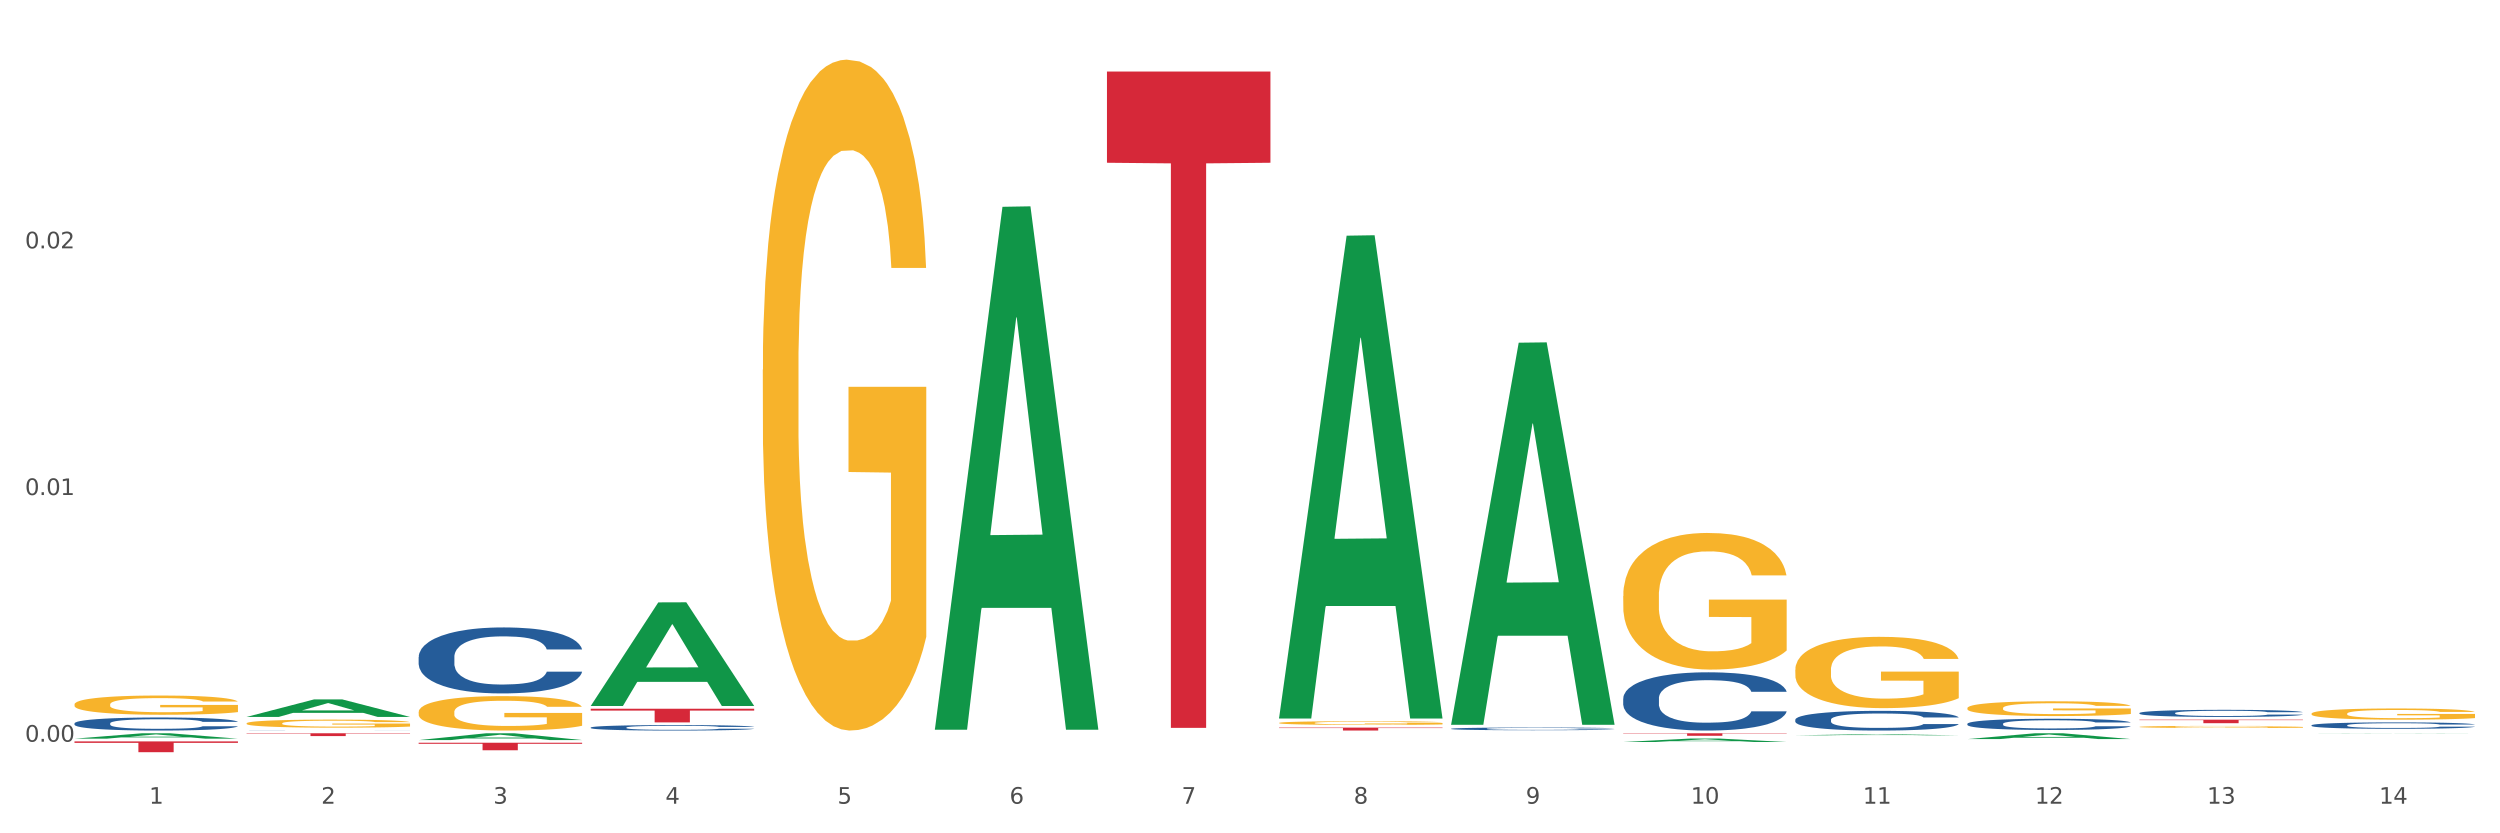 <?xml version="1.0" encoding="utf-8" standalone="no"?>
<!DOCTYPE svg PUBLIC "-//W3C//DTD SVG 1.1//EN"
  "http://www.w3.org/Graphics/SVG/1.1/DTD/svg11.dtd">
<svg xmlns:xlink="http://www.w3.org/1999/xlink" width="1080pt" height="360pt" viewBox="0 0 1080 360" xmlns="http://www.w3.org/2000/svg" version="1.1">
 <rect x="0" y="0" width="1080" height="360" fill="#333333" stroke="none"/>
 <defs>
  <style type="text/css">*{stroke-linejoin: round; stroke-linecap: butt}</style>
 </defs>
 <g id="figure_1">
  <g id="patch_1">
   <path d="M 0 360 
L 1080 360 
L 1080 0 
L 0 0 
z
" style="fill: #ffffff; stroke: #ffffff; stroke-linejoin: miter"/>
  </g>
  <g id="axes_1">
   <g id="matplotlib.axis_1">
    <g id="xtick_1">
     <g id="text_1">
      <!-- 1 -->
      <g style="fill: #4d4d4d" transform="translate(64.432 347.204) scale(0.096 -0.096)">
       <defs>
        <path id="DejaVuSans-31" d="M 794 531 
L 1825 531 
L 1825 4091 
L 703 3866 
L 703 4441 
L 1819 4666 
L 2450 4666 
L 2450 531 
L 3481 531 
L 3481 0 
L 794 0 
L 794 531 
z
" transform="scale(0.016)"/>
       </defs>
       <use xlink:href="#DejaVuSans-31"/>
      </g>
     </g>
    </g>
    <g id="xtick_2">
     <g id="text_2">
      <!-- 2 -->
      <g style="fill: #4d4d4d" transform="translate(138.771 347.204) scale(0.096 -0.096)">
       <defs>
        <path id="DejaVuSans-32" d="M 1228 531 
L 3431 531 
L 3431 0 
L 469 0 
L 469 531 
Q 828 903 1448 1529 
Q 2069 2156 2228 2338 
Q 2531 2678 2651 2914 
Q 2772 3150 2772 3378 
Q 2772 3750 2511 3984 
Q 2250 4219 1831 4219 
Q 1534 4219 1204 4116 
Q 875 4013 500 3803 
L 500 4441 
Q 881 4594 1212 4672 
Q 1544 4750 1819 4750 
Q 2544 4750 2975 4387 
Q 3406 4025 3406 3419 
Q 3406 3131 3298 2873 
Q 3191 2616 2906 2266 
Q 2828 2175 2409 1742 
Q 1991 1309 1228 531 
z
" transform="scale(0.016)"/>
       </defs>
       <use xlink:href="#DejaVuSans-32"/>
      </g>
     </g>
    </g>
    <g id="xtick_3">
     <g id="text_3">
      <!-- 3 -->
      <g style="fill: #4d4d4d" transform="translate(213.109 347.204) scale(0.096 -0.096)">
       <defs>
        <path id="DejaVuSans-33" d="M 2597 2516 
Q 3050 2419 3304 2112 
Q 3559 1806 3559 1356 
Q 3559 666 3084 287 
Q 2609 -91 1734 -91 
Q 1441 -91 1130 -33 
Q 819 25 488 141 
L 488 750 
Q 750 597 1062 519 
Q 1375 441 1716 441 
Q 2309 441 2620 675 
Q 2931 909 2931 1356 
Q 2931 1769 2642 2001 
Q 2353 2234 1838 2234 
L 1294 2234 
L 1294 2753 
L 1863 2753 
Q 2328 2753 2575 2939 
Q 2822 3125 2822 3475 
Q 2822 3834 2567 4026 
Q 2313 4219 1838 4219 
Q 1578 4219 1281 4162 
Q 984 4106 628 3988 
L 628 4550 
Q 988 4650 1302 4700 
Q 1616 4750 1894 4750 
Q 2613 4750 3031 4423 
Q 3450 4097 3450 3541 
Q 3450 3153 3228 2886 
Q 3006 2619 2597 2516 
z
" transform="scale(0.016)"/>
       </defs>
       <use xlink:href="#DejaVuSans-33"/>
      </g>
     </g>
    </g>
    <g id="xtick_4">
     <g id="text_4">
      <!-- 4 -->
      <g style="fill: #4d4d4d" transform="translate(287.448 347.204) scale(0.096 -0.096)">
       <defs>
        <path id="DejaVuSans-34" d="M 2419 4116 
L 825 1625 
L 2419 1625 
L 2419 4116 
z
M 2253 4666 
L 3047 4666 
L 3047 1625 
L 3713 1625 
L 3713 1100 
L 3047 1100 
L 3047 0 
L 2419 0 
L 2419 1100 
L 313 1100 
L 313 1709 
L 2253 4666 
z
" transform="scale(0.016)"/>
       </defs>
       <use xlink:href="#DejaVuSans-34"/>
      </g>
     </g>
    </g>
    <g id="xtick_5">
     <g id="text_5">
      <!-- 5 -->
      <g style="fill: #4d4d4d" transform="translate(361.787 347.204) scale(0.096 -0.096)">
       <defs>
        <path id="DejaVuSans-35" d="M 691 4666 
L 3169 4666 
L 3169 4134 
L 1269 4134 
L 1269 2991 
Q 1406 3038 1543 3061 
Q 1681 3084 1819 3084 
Q 2600 3084 3056 2656 
Q 3513 2228 3513 1497 
Q 3513 744 3044 326 
Q 2575 -91 1722 -91 
Q 1428 -91 1123 -41 
Q 819 9 494 109 
L 494 744 
Q 775 591 1075 516 
Q 1375 441 1709 441 
Q 2250 441 2565 725 
Q 2881 1009 2881 1497 
Q 2881 1984 2565 2268 
Q 2250 2553 1709 2553 
Q 1456 2553 1204 2497 
Q 953 2441 691 2322 
L 691 4666 
z
" transform="scale(0.016)"/>
       </defs>
       <use xlink:href="#DejaVuSans-35"/>
      </g>
     </g>
    </g>
    <g id="xtick_6">
     <g id="text_6">
      <!-- 6 -->
      <g style="fill: #4d4d4d" transform="translate(436.125 347.204) scale(0.096 -0.096)">
       <defs>
        <path id="DejaVuSans-36" d="M 2113 2584 
Q 1688 2584 1439 2293 
Q 1191 2003 1191 1497 
Q 1191 994 1439 701 
Q 1688 409 2113 409 
Q 2538 409 2786 701 
Q 3034 994 3034 1497 
Q 3034 2003 2786 2293 
Q 2538 2584 2113 2584 
z
M 3366 4563 
L 3366 3988 
Q 3128 4100 2886 4159 
Q 2644 4219 2406 4219 
Q 1781 4219 1451 3797 
Q 1122 3375 1075 2522 
Q 1259 2794 1537 2939 
Q 1816 3084 2150 3084 
Q 2853 3084 3261 2657 
Q 3669 2231 3669 1497 
Q 3669 778 3244 343 
Q 2819 -91 2113 -91 
Q 1303 -91 875 529 
Q 447 1150 447 2328 
Q 447 3434 972 4092 
Q 1497 4750 2381 4750 
Q 2619 4750 2861 4703 
Q 3103 4656 3366 4563 
z
" transform="scale(0.016)"/>
       </defs>
       <use xlink:href="#DejaVuSans-36"/>
      </g>
     </g>
    </g>
    <g id="xtick_7">
     <g id="text_7">
      <!-- 7 -->
      <g style="fill: #4d4d4d" transform="translate(510.464 347.204) scale(0.096 -0.096)">
       <defs>
        <path id="DejaVuSans-37" d="M 525 4666 
L 3525 4666 
L 3525 4397 
L 1831 0 
L 1172 0 
L 2766 4134 
L 525 4134 
L 525 4666 
z
" transform="scale(0.016)"/>
       </defs>
       <use xlink:href="#DejaVuSans-37"/>
      </g>
     </g>
    </g>
    <g id="xtick_8">
     <g id="text_8">
      <!-- 8 -->
      <g style="fill: #4d4d4d" transform="translate(584.803 347.204) scale(0.096 -0.096)">
       <defs>
        <path id="DejaVuSans-38" d="M 2034 2216 
Q 1584 2216 1326 1975 
Q 1069 1734 1069 1313 
Q 1069 891 1326 650 
Q 1584 409 2034 409 
Q 2484 409 2743 651 
Q 3003 894 3003 1313 
Q 3003 1734 2745 1975 
Q 2488 2216 2034 2216 
z
M 1403 2484 
Q 997 2584 770 2862 
Q 544 3141 544 3541 
Q 544 4100 942 4425 
Q 1341 4750 2034 4750 
Q 2731 4750 3128 4425 
Q 3525 4100 3525 3541 
Q 3525 3141 3298 2862 
Q 3072 2584 2669 2484 
Q 3125 2378 3379 2068 
Q 3634 1759 3634 1313 
Q 3634 634 3220 271 
Q 2806 -91 2034 -91 
Q 1263 -91 848 271 
Q 434 634 434 1313 
Q 434 1759 690 2068 
Q 947 2378 1403 2484 
z
M 1172 3481 
Q 1172 3119 1398 2916 
Q 1625 2713 2034 2713 
Q 2441 2713 2670 2916 
Q 2900 3119 2900 3481 
Q 2900 3844 2670 4047 
Q 2441 4250 2034 4250 
Q 1625 4250 1398 4047 
Q 1172 3844 1172 3481 
z
" transform="scale(0.016)"/>
       </defs>
       <use xlink:href="#DejaVuSans-38"/>
      </g>
     </g>
    </g>
    <g id="xtick_9">
     <g id="text_9">
      <!-- 9 -->
      <g style="fill: #4d4d4d" transform="translate(659.142 347.204) scale(0.096 -0.096)">
       <defs>
        <path id="DejaVuSans-39" d="M 703 97 
L 703 672 
Q 941 559 1184 500 
Q 1428 441 1663 441 
Q 2288 441 2617 861 
Q 2947 1281 2994 2138 
Q 2813 1869 2534 1725 
Q 2256 1581 1919 1581 
Q 1219 1581 811 2004 
Q 403 2428 403 3163 
Q 403 3881 828 4315 
Q 1253 4750 1959 4750 
Q 2769 4750 3195 4129 
Q 3622 3509 3622 2328 
Q 3622 1225 3098 567 
Q 2575 -91 1691 -91 
Q 1453 -91 1209 -44 
Q 966 3 703 97 
z
M 1959 2075 
Q 2384 2075 2632 2365 
Q 2881 2656 2881 3163 
Q 2881 3666 2632 3958 
Q 2384 4250 1959 4250 
Q 1534 4250 1286 3958 
Q 1038 3666 1038 3163 
Q 1038 2656 1286 2365 
Q 1534 2075 1959 2075 
z
" transform="scale(0.016)"/>
       </defs>
       <use xlink:href="#DejaVuSans-39"/>
      </g>
     </g>
    </g>
    <g id="xtick_10">
     <g id="text_10">
      <!-- 10 -->
      <g style="fill: #4d4d4d" transform="translate(730.426 347.204) scale(0.096 -0.096)">
       <defs>
        <path id="DejaVuSans-30" d="M 2034 4250 
Q 1547 4250 1301 3770 
Q 1056 3291 1056 2328 
Q 1056 1369 1301 889 
Q 1547 409 2034 409 
Q 2525 409 2770 889 
Q 3016 1369 3016 2328 
Q 3016 3291 2770 3770 
Q 2525 4250 2034 4250 
z
M 2034 4750 
Q 2819 4750 3233 4129 
Q 3647 3509 3647 2328 
Q 3647 1150 3233 529 
Q 2819 -91 2034 -91 
Q 1250 -91 836 529 
Q 422 1150 422 2328 
Q 422 3509 836 4129 
Q 1250 4750 2034 4750 
z
" transform="scale(0.016)"/>
       </defs>
       <use xlink:href="#DejaVuSans-31"/>
       <use xlink:href="#DejaVuSans-30" transform="translate(63.623 0)"/>
      </g>
     </g>
    </g>
    <g id="xtick_11">
     <g id="text_11">
      <!-- 11 -->
      <g style="fill: #4d4d4d" transform="translate(804.765 347.204) scale(0.096 -0.096)">
       <use xlink:href="#DejaVuSans-31"/>
       <use xlink:href="#DejaVuSans-31" transform="translate(63.623 0)"/>
      </g>
     </g>
    </g>
    <g id="xtick_12">
     <g id="text_12">
      <!-- 12 -->
      <g style="fill: #4d4d4d" transform="translate(879.104 347.204) scale(0.096 -0.096)">
       <use xlink:href="#DejaVuSans-31"/>
       <use xlink:href="#DejaVuSans-32" transform="translate(63.623 0)"/>
      </g>
     </g>
    </g>
    <g id="xtick_13">
     <g id="text_13">
      <!-- 13 -->
      <g style="fill: #4d4d4d" transform="translate(953.442 347.204) scale(0.096 -0.096)">
       <use xlink:href="#DejaVuSans-31"/>
       <use xlink:href="#DejaVuSans-33" transform="translate(63.623 0)"/>
      </g>
     </g>
    </g>
    <g id="xtick_14">
     <g id="text_14">
      <!-- 14 -->
      <g style="fill: #4d4d4d" transform="translate(1027.781 347.204) scale(0.096 -0.096)">
       <use xlink:href="#DejaVuSans-31"/>
       <use xlink:href="#DejaVuSans-34" transform="translate(63.623 0)"/>
      </g>
     </g>
    </g>
    <g id="xtick_15"/>
    <g id="xtick_16"/>
    <g id="xtick_17"/>
    <g id="xtick_18"/>
    <g id="xtick_19"/>
    <g id="xtick_20"/>
    <g id="xtick_21"/>
    <g id="xtick_22"/>
    <g id="xtick_23"/>
    <g id="xtick_24"/>
    <g id="xtick_25"/>
    <g id="xtick_26"/>
    <g id="xtick_27"/>
   </g>
   <g id="matplotlib.axis_2">
    <g id="ytick_1">
     <g id="text_15">
      <!-- 0.00 -->
      <g style="fill: #4d4d4d" transform="translate(10.8 320.414) scale(0.096 -0.096)">
       <defs>
        <path id="DejaVuSans-2e" d="M 684 794 
L 1344 794 
L 1344 0 
L 684 0 
L 684 794 
z
" transform="scale(0.016)"/>
       </defs>
       <use xlink:href="#DejaVuSans-30"/>
       <use xlink:href="#DejaVuSans-2e" transform="translate(63.623 0)"/>
       <use xlink:href="#DejaVuSans-30" transform="translate(95.41 0)"/>
       <use xlink:href="#DejaVuSans-30" transform="translate(159.033 0)"/>
      </g>
     </g>
    </g>
    <g id="ytick_2">
     <g id="text_16">
      <!-- 0.01 -->
      <g style="fill: #4d4d4d" transform="translate(10.8 213.854) scale(0.096 -0.096)">
       <use xlink:href="#DejaVuSans-30"/>
       <use xlink:href="#DejaVuSans-2e" transform="translate(63.623 0)"/>
       <use xlink:href="#DejaVuSans-30" transform="translate(95.41 0)"/>
       <use xlink:href="#DejaVuSans-31" transform="translate(159.033 0)"/>
      </g>
     </g>
    </g>
    <g id="ytick_3">
     <g id="text_17">
      <!-- 0.02 -->
      <g style="fill: #4d4d4d" transform="translate(10.8 107.293) scale(0.096 -0.096)">
       <use xlink:href="#DejaVuSans-30"/>
       <use xlink:href="#DejaVuSans-2e" transform="translate(63.623 0)"/>
       <use xlink:href="#DejaVuSans-30" transform="translate(95.41 0)"/>
       <use xlink:href="#DejaVuSans-32" transform="translate(159.033 0)"/>
      </g>
     </g>
    </g>
    <g id="ytick_4"/>
    <g id="ytick_5"/>
    <g id="ytick_6"/>
   </g>
   <g id="PolyCollection_1">
    <path d="M 255.191 304.916 
L 255.264 304.874 
L 284.386 260.228 
L 296.472 260.186 
L 325.813 305 
L 311.834 305 
L 305.5 294.564 
L 275.431 294.564 
L 275.213 294.733 
L 269.097 305 
L 255.191 305 
L 255.191 304.916 
L 279.217 288.337 
L 301.714 288.295 
L 290.575 269.738 
L 290.429 269.654 
L 290.284 269.78 
L 279.144 288.295 
L 279.217 288.337 
L 255.191 304.916 
z
" clip-path="url(#p5b0e633226)" style="fill: #109648"/>
    <path d="M 180.852 319.706 
L 180.925 319.703 
L 210.048 316.77 
L 222.133 316.767 
L 251.474 319.711 
L 237.495 319.711 
L 231.161 319.026 
L 201.092 319.026 
L 200.874 319.037 
L 194.758 319.711 
L 180.852 319.711 
L 180.852 319.706 
L 204.878 318.617 
L 227.375 318.614 
L 216.236 317.395 
L 216.09 317.389 
L 215.945 317.397 
L 204.806 318.614 
L 204.878 318.617 
L 180.852 319.706 
z
" clip-path="url(#p5b0e633226)" style="fill: #109648"/>
    <path d="M 106.514 309.698 
L 106.587 309.691 
L 135.709 302.134 
L 147.795 302.127 
L 177.135 309.712 
L 163.157 309.712 
L 156.823 307.946 
L 126.754 307.946 
L 126.535 307.975 
L 120.42 309.712 
L 106.514 309.712 
L 106.514 309.698 
L 130.54 306.892 
L 153.037 306.885 
L 141.897 303.744 
L 141.752 303.73 
L 141.606 303.751 
L 130.467 306.885 
L 130.54 306.892 
L 106.514 309.698 
z
" clip-path="url(#p5b0e633226)" style="fill: #109648"/>
    <path d="M 552.546 314.337 
L 623.168 314.337 
L 623.168 314.513 
L 595.388 314.514 
L 595.388 315.603 
L 580.159 315.603 
L 580.159 314.514 
L 552.546 314.513 
L 552.546 314.338 
L 552.546 314.337 
z
" clip-path="url(#p5b0e633226)" style="fill: #d62839"/>
    <path d="M 180.852 320.875 
L 251.474 320.875 
L 251.474 321.324 
L 223.694 321.327 
L 223.694 324.105 
L 208.465 324.105 
L 208.465 321.327 
L 180.852 321.324 
L 180.852 320.878 
L 180.852 320.875 
z
" clip-path="url(#p5b0e633226)" style="fill: #d62839"/>
    <path d="M 255.191 306.164 
L 325.813 306.164 
L 325.813 306.984 
L 298.033 306.989 
L 298.033 312.064 
L 282.804 312.064 
L 282.804 306.989 
L 255.191 306.984 
L 255.191 306.169 
L 255.191 306.164 
z
" clip-path="url(#p5b0e633226)" style="fill: #d62839"/>
    <path d="M 32.175 320.273 
L 102.797 320.273 
L 102.797 320.923 
L 75.017 320.927 
L 75.017 324.95 
L 59.788 324.95 
L 59.788 320.927 
L 32.175 320.923 
L 32.175 320.277 
L 32.175 320.273 
z
" clip-path="url(#p5b0e633226)" style="fill: #d62839"/>
    <path d="M 478.207 30.909 
L 548.829 30.909 
L 548.829 70.31 
L 521.049 70.576 
L 521.049 314.436 
L 505.82 314.436 
L 505.82 70.576 
L 478.207 70.31 
L 478.207 31.176 
L 478.207 30.909 
z
" clip-path="url(#p5b0e633226)" style="fill: #d62839"/>
    <path d="M 106.514 316.767 
L 177.135 316.767 
L 177.135 316.937 
L 149.355 316.938 
L 149.355 317.987 
L 134.126 317.987 
L 134.126 316.938 
L 106.514 316.937 
L 106.514 316.768 
L 106.514 316.767 
z
" clip-path="url(#p5b0e633226)" style="fill: #d62839"/>
    <path d="M 998.578 308.297 
L 998.662 308.292 
L 998.662 308.133 
L 998.828 307.996 
L 999.662 307.665 
L 1000.913 307.391 
L 1001.83 307.245 
L 1002.747 307.125 
L 1003.831 307.006 
L 1005.165 306.882 
L 1007.583 306.701 
L 1009.084 306.608 
L 1010.918 306.511 
L 1014.253 306.37 
L 1016.671 306.29 
L 1019.173 306.224 
L 1023.258 306.144 
L 1025.926 306.109 
L 1028.761 306.082 
L 1032.18 306.065 
L 1034.765 306.06 
L 1040.434 306.073 
L 1045.27 306.113 
L 1047.605 306.144 
L 1050.607 306.197 
L 1052.191 306.233 
L 1054.775 306.303 
L 1057.444 306.396 
L 1059.278 306.476 
L 1062.029 306.626 
L 1064.114 306.776 
L 1066.032 306.962 
L 1067.032 307.09 
L 1067.783 307.209 
L 1068.45 307.346 
L 1069.117 307.563 
L 1054.108 307.563 
L 1053.525 307.408 
L 1052.608 307.262 
L 1051.274 307.121 
L 1050.106 307.033 
L 1048.105 306.922 
L 1046.271 306.851 
L 1044.353 306.798 
L 1042.019 306.754 
L 1040.184 306.732 
L 1037.599 306.714 
L 1032.513 306.719 
L 1029.095 306.754 
L 1026.76 306.798 
L 1025.259 306.838 
L 1023.925 306.882 
L 1022.425 306.944 
L 1020.674 307.037 
L 1019.423 307.121 
L 1018.172 307.227 
L 1017.172 307.333 
L 1016.255 307.457 
L 1015.504 307.59 
L 1014.92 307.727 
L 1014.42 307.895 
L 1014.003 308.173 
L 1014.003 308.779 
L 1014.17 308.916 
L 1014.587 309.097 
L 1015.087 309.234 
L 1015.921 309.397 
L 1016.671 309.508 
L 1018.089 309.667 
L 1019.673 309.8 
L 1020.924 309.884 
L 1022.174 309.954 
L 1024.342 310.051 
L 1026.76 310.131 
L 1028.845 310.18 
L 1031.68 310.224 
L 1033.597 310.242 
L 1035.265 310.25 
L 1039.35 310.25 
L 1042.269 310.237 
L 1045.52 310.206 
L 1048.022 310.166 
L 1050.106 310.118 
L 1052.441 310.038 
L 1053.942 309.963 
L 1053.942 309.039 
L 1035.598 309.035 
L 1035.598 308.42 
L 1069.2 308.42 
L 1069.2 310.224 
L 1067.783 310.317 
L 1066.198 310.401 
L 1064.531 310.476 
L 1062.029 310.569 
L 1059.028 310.657 
L 1056.36 310.719 
L 1053.525 310.772 
L 1050.19 310.821 
L 1045.854 310.865 
L 1043.186 310.882 
L 1039.851 310.896 
L 1035.932 310.9 
L 1032.513 310.891 
L 1029.178 310.869 
L 1025.676 310.829 
L 1022.258 310.772 
L 1019.673 310.714 
L 1017.088 310.644 
L 1014.337 310.551 
L 1012.169 310.463 
L 1010.501 310.383 
L 1008.667 310.281 
L 1006.666 310.149 
L 1005.165 310.029 
L 1003.831 309.906 
L 1002.414 309.746 
L 1001.413 309.609 
L 1000.413 309.437 
L 999.829 309.309 
L 999.162 309.11 
L 998.662 308.832 
L 998.578 308.297 
z
" clip-path="url(#p5b0e633226)" style="fill: #f7b32b"/>
    <path d="M 403.869 314.824 
L 403.941 314.611 
L 433.064 89.34 
L 445.15 89.128 
L 474.49 315.248 
L 460.512 315.248 
L 454.177 262.593 
L 424.109 262.593 
L 423.89 263.442 
L 417.774 315.248 
L 403.869 315.248 
L 403.869 314.824 
L 427.895 231.17 
L 450.392 230.957 
L 439.252 137.324 
L 439.107 136.9 
L 438.961 137.537 
L 427.822 230.957 
L 427.895 231.17 
L 403.869 314.824 
z
" clip-path="url(#p5b0e633226)" style="fill: #109648"/>
    <path d="M 701.223 320.545 
L 701.296 320.543 
L 730.419 319.042 
L 742.504 319.041 
L 771.845 320.547 
L 757.866 320.547 
L 751.532 320.197 
L 721.463 320.197 
L 721.245 320.202 
L 715.129 320.547 
L 701.223 320.547 
L 701.223 320.545 
L 725.249 319.987 
L 747.746 319.986 
L 736.607 319.362 
L 736.461 319.359 
L 736.316 319.364 
L 725.177 319.986 
L 725.249 319.987 
L 701.223 320.545 
z
" clip-path="url(#p5b0e633226)" style="fill: #109648"/>
    <path d="M 32.175 319.104 
L 32.248 319.102 
L 61.37 316.769 
L 73.456 316.767 
L 102.797 319.109 
L 88.818 319.109 
L 82.484 318.564 
L 52.415 318.564 
L 52.197 318.572 
L 46.081 319.109 
L 32.175 319.109 
L 32.175 319.104 
L 56.201 318.238 
L 78.698 318.236 
L 67.559 317.266 
L 67.413 317.262 
L 67.267 317.269 
L 56.128 318.236 
L 56.201 318.238 
L 32.175 319.104 
z
" clip-path="url(#p5b0e633226)" style="fill: #109648"/>
    <path d="M 552.546 310.008 
L 552.619 309.812 
L 581.741 101.815 
L 593.827 101.619 
L 623.168 310.4 
L 609.189 310.4 
L 602.855 261.783 
L 572.786 261.783 
L 572.568 262.567 
L 566.452 310.4 
L 552.546 310.4 
L 552.546 310.008 
L 576.572 232.769 
L 599.069 232.573 
L 587.93 146.12 
L 587.784 145.728 
L 587.638 146.316 
L 576.499 232.573 
L 576.572 232.769 
L 552.546 310.008 
z
" clip-path="url(#p5b0e633226)" style="fill: #109648"/>
    <path d="M 626.885 312.817 
L 626.957 312.662 
L 656.08 148.048 
L 668.166 147.893 
L 697.506 313.127 
L 683.528 313.127 
L 677.194 274.65 
L 647.125 274.65 
L 646.906 275.27 
L 640.791 313.127 
L 626.885 313.127 
L 626.885 312.817 
L 650.911 251.688 
L 673.408 251.533 
L 662.268 183.112 
L 662.123 182.801 
L 661.977 183.267 
L 650.838 251.533 
L 650.911 251.688 
L 626.885 312.817 
z
" clip-path="url(#p5b0e633226)" style="fill: #109648"/>
    <path d="M 701.223 316.767 
L 771.845 316.767 
L 771.845 316.921 
L 744.065 316.922 
L 744.065 317.877 
L 728.836 317.877 
L 728.836 316.922 
L 701.223 316.921 
L 701.223 316.768 
L 701.223 316.767 
z
" clip-path="url(#p5b0e633226)" style="fill: #d62839"/>
    <path d="M 775.562 289.344 
L 775.645 289.316 
L 775.645 288.303 
L 775.812 287.431 
L 776.646 285.32 
L 777.897 283.575 
L 778.814 282.647 
L 779.731 281.887 
L 780.815 281.127 
L 782.149 280.339 
L 784.567 279.185 
L 786.068 278.594 
L 787.902 277.975 
L 791.237 277.075 
L 793.655 276.568 
L 796.157 276.146 
L 800.242 275.639 
L 802.91 275.414 
L 805.745 275.245 
L 809.164 275.133 
L 811.748 275.105 
L 817.418 275.189 
L 822.254 275.442 
L 824.589 275.639 
L 827.59 275.977 
L 829.175 276.202 
L 831.759 276.652 
L 834.427 277.243 
L 836.262 277.75 
L 839.013 278.707 
L 841.098 279.664 
L 843.015 280.846 
L 844.016 281.662 
L 844.766 282.422 
L 845.433 283.294 
L 846.1 284.673 
L 831.092 284.673 
L 830.509 283.688 
L 829.592 282.759 
L 828.257 281.859 
L 827.09 281.296 
L 825.089 280.592 
L 823.255 280.142 
L 821.337 279.804 
L 819.002 279.523 
L 817.168 279.382 
L 814.583 279.27 
L 809.497 279.298 
L 806.079 279.523 
L 803.744 279.804 
L 802.243 280.058 
L 800.909 280.339 
L 799.408 280.733 
L 797.657 281.324 
L 796.407 281.859 
L 795.156 282.534 
L 794.156 283.21 
L 793.238 283.998 
L 792.488 284.842 
L 791.904 285.714 
L 791.404 286.784 
L 790.987 288.557 
L 790.987 292.412 
L 791.154 293.284 
L 791.571 294.438 
L 792.071 295.311 
L 792.905 296.352 
L 793.655 297.055 
L 795.073 298.068 
L 796.657 298.913 
L 797.908 299.447 
L 799.158 299.898 
L 801.326 300.517 
L 803.744 301.023 
L 805.829 301.333 
L 808.663 301.614 
L 810.581 301.727 
L 812.249 301.783 
L 816.334 301.783 
L 819.253 301.699 
L 822.504 301.502 
L 825.006 301.249 
L 827.09 300.939 
L 829.425 300.432 
L 830.926 299.954 
L 830.926 294.072 
L 812.582 294.044 
L 812.582 290.132 
L 846.184 290.132 
L 846.184 301.614 
L 844.766 302.205 
L 843.182 302.74 
L 841.515 303.218 
L 839.013 303.809 
L 836.012 304.372 
L 833.344 304.766 
L 830.509 305.104 
L 827.174 305.414 
L 822.838 305.695 
L 820.17 305.808 
L 816.835 305.892 
L 812.916 305.92 
L 809.497 305.864 
L 806.162 305.723 
L 802.66 305.47 
L 799.242 305.104 
L 796.657 304.738 
L 794.072 304.288 
L 791.321 303.697 
L 789.153 303.134 
L 787.485 302.627 
L 785.651 301.98 
L 783.65 301.136 
L 782.149 300.376 
L 780.815 299.588 
L 779.398 298.575 
L 778.397 297.703 
L 777.396 296.605 
L 776.813 295.789 
L 776.146 294.523 
L 775.645 292.75 
L 775.562 289.344 
z
" clip-path="url(#p5b0e633226)" style="fill: #f7b32b"/>
    <path d="M 701.223 257.514 
L 701.307 257.46 
L 701.307 255.519 
L 701.474 253.848 
L 702.307 249.805 
L 703.558 246.462 
L 704.475 244.683 
L 705.392 243.228 
L 706.476 241.772 
L 707.81 240.263 
L 710.228 238.052 
L 711.729 236.92 
L 713.563 235.734 
L 716.899 234.009 
L 719.317 233.038 
L 721.818 232.23 
L 725.903 231.259 
L 728.572 230.828 
L 731.406 230.505 
L 734.825 230.289 
L 737.41 230.235 
L 743.08 230.397 
L 747.915 230.882 
L 750.25 231.259 
L 753.252 231.906 
L 754.836 232.338 
L 757.421 233.2 
L 760.089 234.332 
L 761.923 235.303 
L 764.675 237.136 
L 766.759 238.969 
L 768.677 241.233 
L 769.677 242.796 
L 770.428 244.252 
L 771.095 245.923 
L 771.762 248.565 
L 756.754 248.565 
L 756.17 246.678 
L 755.253 244.899 
L 753.919 243.174 
L 752.751 242.096 
L 750.75 240.748 
L 748.916 239.885 
L 746.998 239.238 
L 744.664 238.699 
L 742.829 238.43 
L 740.245 238.214 
L 735.159 238.268 
L 731.74 238.699 
L 729.405 239.238 
L 727.905 239.723 
L 726.571 240.263 
L 725.07 241.017 
L 723.319 242.149 
L 722.068 243.174 
L 720.817 244.468 
L 719.817 245.762 
L 718.9 247.271 
L 718.149 248.888 
L 717.566 250.56 
L 717.065 252.608 
L 716.648 256.005 
L 716.648 263.391 
L 716.815 265.062 
L 717.232 267.272 
L 717.732 268.943 
L 718.566 270.938 
L 719.317 272.286 
L 720.734 274.227 
L 722.318 275.844 
L 723.569 276.868 
L 724.82 277.731 
L 726.987 278.917 
L 729.405 279.887 
L 731.49 280.48 
L 734.325 281.02 
L 736.242 281.235 
L 737.91 281.343 
L 741.996 281.343 
L 744.914 281.181 
L 748.166 280.804 
L 750.667 280.319 
L 752.751 279.726 
L 755.086 278.755 
L 756.587 277.839 
L 756.587 266.571 
L 738.244 266.517 
L 738.244 259.024 
L 771.845 259.024 
L 771.845 281.02 
L 770.428 282.152 
L 768.844 283.176 
L 767.176 284.092 
L 764.675 285.225 
L 761.673 286.303 
L 759.005 287.058 
L 756.17 287.705 
L 752.835 288.298 
L 748.499 288.837 
L 745.831 289.052 
L 742.496 289.214 
L 738.577 289.268 
L 735.159 289.16 
L 731.823 288.891 
L 728.321 288.405 
L 724.903 287.705 
L 722.318 287.004 
L 719.733 286.141 
L 716.982 285.009 
L 714.814 283.931 
L 713.147 282.96 
L 711.312 281.72 
L 709.311 280.103 
L 707.81 278.647 
L 706.476 277.138 
L 705.059 275.197 
L 704.058 273.526 
L 703.058 271.423 
L 702.474 269.86 
L 701.807 267.434 
L 701.307 264.037 
L 701.223 257.514 
z
" clip-path="url(#p5b0e633226)" style="fill: #f7b32b"/>
    <path d="M 924.24 314.01 
L 924.323 314.009 
L 924.323 313.979 
L 924.49 313.954 
L 925.323 313.892 
L 926.574 313.84 
L 927.491 313.813 
L 928.408 313.791 
L 929.492 313.769 
L 930.826 313.745 
L 933.244 313.711 
L 934.745 313.694 
L 936.58 313.676 
L 939.915 313.65 
L 942.333 313.635 
L 944.834 313.622 
L 948.92 313.607 
L 951.588 313.601 
L 954.423 313.596 
L 957.841 313.593 
L 960.426 313.592 
L 966.096 313.594 
L 970.932 313.602 
L 973.266 313.607 
L 976.268 313.617 
L 977.852 313.624 
L 980.437 313.637 
L 983.105 313.654 
L 984.939 313.669 
L 987.691 313.697 
L 989.775 313.726 
L 991.693 313.76 
L 992.693 313.784 
L 993.444 313.807 
L 994.111 313.832 
L 994.778 313.873 
L 979.77 313.873 
L 979.186 313.844 
L 978.269 313.816 
L 976.935 313.79 
L 975.768 313.773 
L 973.766 313.753 
L 971.932 313.74 
L 970.014 313.73 
L 967.68 313.721 
L 965.845 313.717 
L 963.261 313.714 
L 958.175 313.715 
L 954.756 313.721 
L 952.422 313.73 
L 950.921 313.737 
L 949.587 313.745 
L 948.086 313.757 
L 946.335 313.774 
L 945.084 313.79 
L 943.834 313.81 
L 942.833 313.83 
L 941.916 313.853 
L 941.165 313.878 
L 940.582 313.903 
L 940.081 313.935 
L 939.665 313.987 
L 939.665 314.1 
L 939.831 314.126 
L 940.248 314.159 
L 940.749 314.185 
L 941.582 314.216 
L 942.333 314.236 
L 943.75 314.266 
L 945.334 314.291 
L 946.585 314.306 
L 947.836 314.32 
L 950.004 314.338 
L 952.422 314.353 
L 954.506 314.362 
L 957.341 314.37 
L 959.259 314.373 
L 960.926 314.375 
L 965.012 314.375 
L 967.93 314.373 
L 971.182 314.367 
L 973.683 314.359 
L 975.768 314.35 
L 978.102 314.335 
L 979.603 314.321 
L 979.603 314.149 
L 961.26 314.148 
L 961.26 314.033 
L 994.861 314.033 
L 994.861 314.37 
L 993.444 314.387 
L 991.86 314.403 
L 990.192 314.417 
L 987.691 314.435 
L 984.689 314.451 
L 982.021 314.463 
L 979.186 314.473 
L 975.851 314.482 
L 971.515 314.49 
L 968.847 314.493 
L 965.512 314.496 
L 961.593 314.497 
L 958.175 314.495 
L 954.84 314.491 
L 951.338 314.483 
L 947.919 314.473 
L 945.334 314.462 
L 942.75 314.449 
L 939.998 314.431 
L 937.83 314.415 
L 936.163 314.4 
L 934.328 314.381 
L 932.327 314.356 
L 930.826 314.334 
L 929.492 314.311 
L 928.075 314.281 
L 927.074 314.255 
L 926.074 314.223 
L 925.49 314.199 
L 924.823 314.162 
L 924.323 314.11 
L 924.24 314.01 
z
" clip-path="url(#p5b0e633226)" style="fill: #f7b32b"/>
    <path d="M 849.901 305.904 
L 849.984 305.898 
L 849.984 305.688 
L 850.151 305.508 
L 850.985 305.071 
L 852.235 304.709 
L 853.153 304.517 
L 854.07 304.36 
L 855.154 304.202 
L 856.488 304.039 
L 858.906 303.8 
L 860.407 303.678 
L 862.241 303.55 
L 865.576 303.363 
L 867.994 303.259 
L 870.495 303.171 
L 874.581 303.066 
L 877.249 303.02 
L 880.084 302.985 
L 883.502 302.961 
L 886.087 302.956 
L 891.757 302.973 
L 896.593 303.026 
L 898.927 303.066 
L 901.929 303.136 
L 903.513 303.183 
L 906.098 303.276 
L 908.766 303.398 
L 910.601 303.503 
L 913.352 303.701 
L 915.436 303.9 
L 917.354 304.144 
L 918.355 304.313 
L 919.105 304.47 
L 919.772 304.651 
L 920.439 304.937 
L 905.431 304.937 
L 904.847 304.733 
L 903.93 304.54 
L 902.596 304.354 
L 901.429 304.237 
L 899.428 304.092 
L 897.593 303.999 
L 895.676 303.929 
L 893.341 303.87 
L 891.507 303.841 
L 888.922 303.818 
L 883.836 303.824 
L 880.417 303.87 
L 878.083 303.929 
L 876.582 303.981 
L 875.248 304.039 
L 873.747 304.121 
L 871.996 304.243 
L 870.745 304.354 
L 869.495 304.494 
L 868.494 304.634 
L 867.577 304.797 
L 866.827 304.972 
L 866.243 305.152 
L 865.743 305.374 
L 865.326 305.741 
L 865.326 306.539 
L 865.493 306.719 
L 865.91 306.958 
L 866.41 307.139 
L 867.244 307.354 
L 867.994 307.5 
L 869.411 307.71 
L 870.996 307.885 
L 872.246 307.995 
L 873.497 308.089 
L 875.665 308.217 
L 878.083 308.322 
L 880.167 308.386 
L 883.002 308.444 
L 884.92 308.467 
L 886.587 308.479 
L 890.673 308.479 
L 893.591 308.461 
L 896.843 308.421 
L 899.344 308.368 
L 901.429 308.304 
L 903.763 308.199 
L 905.264 308.1 
L 905.264 306.883 
L 886.921 306.877 
L 886.921 306.067 
L 920.523 306.067 
L 920.523 308.444 
L 919.105 308.566 
L 917.521 308.677 
L 915.853 308.776 
L 913.352 308.898 
L 910.35 309.015 
L 907.682 309.097 
L 904.847 309.166 
L 901.512 309.231 
L 897.177 309.289 
L 894.508 309.312 
L 891.173 309.33 
L 887.254 309.335 
L 883.836 309.324 
L 880.501 309.295 
L 876.999 309.242 
L 873.58 309.166 
L 870.996 309.091 
L 868.411 308.998 
L 865.659 308.875 
L 863.492 308.759 
L 861.824 308.654 
L 859.99 308.52 
L 857.989 308.345 
L 856.488 308.188 
L 855.154 308.025 
L 853.736 307.815 
L 852.736 307.634 
L 851.735 307.407 
L 851.151 307.238 
L 850.484 306.976 
L 849.984 306.609 
L 849.901 305.904 
z
" clip-path="url(#p5b0e633226)" style="fill: #f7b32b"/>
    <path d="M 552.546 312.308 
L 552.629 312.306 
L 552.629 312.253 
L 552.796 312.208 
L 553.63 312.097 
L 554.881 312.006 
L 555.798 311.958 
L 556.715 311.918 
L 557.799 311.879 
L 559.133 311.838 
L 561.551 311.777 
L 563.052 311.746 
L 564.886 311.714 
L 568.221 311.667 
L 570.639 311.641 
L 573.141 311.619 
L 577.226 311.592 
L 579.894 311.58 
L 582.729 311.572 
L 586.148 311.566 
L 588.732 311.564 
L 594.402 311.569 
L 599.238 311.582 
L 601.573 311.592 
L 604.574 311.61 
L 606.158 311.622 
L 608.743 311.645 
L 611.411 311.676 
L 613.246 311.702 
L 615.997 311.752 
L 618.082 311.802 
L 619.999 311.864 
L 621 311.907 
L 621.75 311.946 
L 622.417 311.992 
L 623.084 312.064 
L 608.076 312.064 
L 607.493 312.012 
L 606.575 311.964 
L 605.241 311.917 
L 604.074 311.887 
L 602.073 311.851 
L 600.239 311.827 
L 598.321 311.81 
L 595.986 311.795 
L 594.152 311.788 
L 591.567 311.782 
L 586.481 311.783 
L 583.063 311.795 
L 580.728 311.81 
L 579.227 311.823 
L 577.893 311.838 
L 576.392 311.858 
L 574.641 311.889 
L 573.391 311.917 
L 572.14 311.952 
L 571.139 311.987 
L 570.222 312.028 
L 569.472 312.073 
L 568.888 312.118 
L 568.388 312.174 
L 567.971 312.266 
L 567.971 312.468 
L 568.138 312.513 
L 568.555 312.573 
L 569.055 312.619 
L 569.889 312.673 
L 570.639 312.71 
L 572.057 312.763 
L 573.641 312.807 
L 574.891 312.835 
L 576.142 312.858 
L 578.31 312.891 
L 580.728 312.917 
L 582.812 312.933 
L 585.647 312.948 
L 587.565 312.954 
L 589.233 312.957 
L 593.318 312.957 
L 596.236 312.952 
L 599.488 312.942 
L 601.99 312.929 
L 604.074 312.913 
L 606.409 312.886 
L 607.909 312.861 
L 607.909 312.554 
L 589.566 312.553 
L 589.566 312.349 
L 623.168 312.349 
L 623.168 312.948 
L 621.75 312.979 
L 620.166 313.007 
L 618.499 313.032 
L 615.997 313.063 
L 612.996 313.092 
L 610.327 313.112 
L 607.493 313.13 
L 604.157 313.146 
L 599.822 313.161 
L 597.154 313.167 
L 593.818 313.171 
L 589.9 313.173 
L 586.481 313.17 
L 583.146 313.162 
L 579.644 313.149 
L 576.226 313.13 
L 573.641 313.111 
L 571.056 313.088 
L 568.305 313.057 
L 566.137 313.027 
L 564.469 313.001 
L 562.635 312.967 
L 560.634 312.923 
L 559.133 312.883 
L 557.799 312.842 
L 556.381 312.789 
L 555.381 312.744 
L 554.38 312.687 
L 553.797 312.644 
L 553.13 312.578 
L 552.629 312.485 
L 552.546 312.308 
z
" clip-path="url(#p5b0e633226)" style="fill: #f7b32b"/>
    <path d="M 478.207 315.601 
L 478.291 315.601 
L 478.291 315.601 
L 478.457 315.601 
L 479.291 315.601 
L 480.542 315.601 
L 481.459 315.601 
L 482.376 315.601 
L 483.46 315.601 
L 484.794 315.601 
L 487.212 315.6 
L 488.713 315.6 
L 490.547 315.6 
L 493.882 315.6 
L 496.3 315.6 
L 498.802 315.6 
L 502.887 315.6 
L 505.555 315.6 
L 508.39 315.6 
L 511.809 315.6 
L 514.394 315.6 
L 520.063 315.6 
L 524.899 315.6 
L 527.234 315.6 
L 530.236 315.6 
L 531.82 315.6 
L 534.405 315.6 
L 537.073 315.6 
L 538.907 315.6 
L 541.658 315.6 
L 543.743 315.6 
L 545.661 315.601 
L 546.661 315.601 
L 547.412 315.601 
L 548.079 315.601 
L 548.746 315.601 
L 533.737 315.601 
L 533.154 315.601 
L 532.237 315.601 
L 530.903 315.601 
L 529.735 315.601 
L 527.734 315.601 
L 525.9 315.601 
L 523.982 315.6 
L 521.648 315.6 
L 519.813 315.6 
L 517.228 315.6 
L 512.142 315.6 
L 508.724 315.6 
L 506.389 315.6 
L 504.888 315.601 
L 503.554 315.601 
L 502.054 315.601 
L 500.303 315.601 
L 499.052 315.601 
L 497.801 315.601 
L 496.801 315.601 
L 495.884 315.601 
L 495.133 315.601 
L 494.549 315.601 
L 494.049 315.601 
L 493.632 315.601 
L 493.632 315.602 
L 493.799 315.602 
L 494.216 315.602 
L 494.716 315.602 
L 495.55 315.602 
L 496.3 315.602 
L 497.718 315.602 
L 499.302 315.602 
L 500.553 315.603 
L 501.803 315.603 
L 503.971 315.603 
L 506.389 315.603 
L 508.474 315.603 
L 511.309 315.603 
L 513.226 315.603 
L 514.894 315.603 
L 518.979 315.603 
L 521.898 315.603 
L 525.149 315.603 
L 527.651 315.603 
L 529.735 315.603 
L 532.07 315.603 
L 533.571 315.603 
L 533.571 315.602 
L 515.227 315.602 
L 515.227 315.602 
L 548.829 315.602 
L 548.829 315.603 
L 547.412 315.603 
L 545.827 315.603 
L 544.16 315.603 
L 541.658 315.603 
L 538.657 315.603 
L 535.989 315.603 
L 533.154 315.603 
L 529.819 315.603 
L 525.483 315.603 
L 522.815 315.603 
L 519.48 315.603 
L 515.561 315.603 
L 512.142 315.603 
L 508.807 315.603 
L 505.305 315.603 
L 501.887 315.603 
L 499.302 315.603 
L 496.717 315.603 
L 493.966 315.603 
L 491.798 315.603 
L 490.13 315.603 
L 488.296 315.603 
L 486.295 315.603 
L 484.794 315.603 
L 483.46 315.603 
L 482.043 315.602 
L 481.042 315.602 
L 480.042 315.602 
L 479.458 315.602 
L 478.791 315.602 
L 478.291 315.602 
L 478.207 315.601 
z
" clip-path="url(#p5b0e633226)" style="fill: #f7b32b"/>
    <path d="M 180.852 307.6 
L 180.936 307.586 
L 180.936 307.097 
L 181.103 306.676 
L 181.936 305.657 
L 183.187 304.814 
L 184.104 304.366 
L 185.021 303.999 
L 186.105 303.632 
L 187.439 303.252 
L 189.857 302.695 
L 191.358 302.409 
L 193.192 302.11 
L 196.528 301.675 
L 198.946 301.431 
L 201.447 301.227 
L 205.533 300.982 
L 208.201 300.874 
L 211.036 300.792 
L 214.454 300.738 
L 217.039 300.724 
L 222.709 300.765 
L 227.545 300.887 
L 229.879 300.982 
L 232.881 301.146 
L 234.465 301.254 
L 237.05 301.472 
L 239.718 301.757 
L 241.552 302.002 
L 244.304 302.464 
L 246.388 302.926 
L 248.306 303.496 
L 249.306 303.89 
L 250.057 304.257 
L 250.724 304.678 
L 251.391 305.344 
L 236.383 305.344 
L 235.799 304.869 
L 234.882 304.42 
L 233.548 303.985 
L 232.38 303.714 
L 230.379 303.374 
L 228.545 303.157 
L 226.627 302.994 
L 224.293 302.858 
L 222.458 302.79 
L 219.874 302.735 
L 214.788 302.749 
L 211.369 302.858 
L 209.034 302.994 
L 207.534 303.116 
L 206.2 303.252 
L 204.699 303.442 
L 202.948 303.727 
L 201.697 303.985 
L 200.446 304.312 
L 199.446 304.638 
L 198.529 305.018 
L 197.778 305.426 
L 197.195 305.847 
L 196.694 306.363 
L 196.277 307.219 
L 196.277 309.081 
L 196.444 309.502 
L 196.861 310.059 
L 197.361 310.481 
L 198.195 310.983 
L 198.946 311.323 
L 200.363 311.812 
L 201.947 312.22 
L 203.198 312.478 
L 204.449 312.695 
L 206.616 312.994 
L 209.034 313.239 
L 211.119 313.388 
L 213.954 313.524 
L 215.871 313.579 
L 217.539 313.606 
L 221.625 313.606 
L 224.543 313.565 
L 227.795 313.47 
L 230.296 313.348 
L 232.38 313.198 
L 234.715 312.954 
L 236.216 312.723 
L 236.216 309.883 
L 217.873 309.869 
L 217.873 307.98 
L 251.474 307.98 
L 251.474 313.524 
L 250.057 313.81 
L 248.473 314.068 
L 246.805 314.299 
L 244.304 314.584 
L 241.302 314.856 
L 238.634 315.046 
L 235.799 315.209 
L 232.464 315.359 
L 228.128 315.494 
L 225.46 315.549 
L 222.125 315.59 
L 218.206 315.603 
L 214.788 315.576 
L 211.452 315.508 
L 207.951 315.386 
L 204.532 315.209 
L 201.947 315.033 
L 199.362 314.815 
L 196.611 314.53 
L 194.443 314.258 
L 192.776 314.013 
L 190.941 313.701 
L 188.94 313.293 
L 187.439 312.926 
L 186.105 312.546 
L 184.688 312.057 
L 183.687 311.635 
L 182.687 311.106 
L 182.103 310.712 
L 181.436 310.1 
L 180.936 309.244 
L 180.852 307.6 
z
" clip-path="url(#p5b0e633226)" style="fill: #f7b32b"/>
    <path d="M 329.53 159.696 
L 329.613 159.432 
L 329.613 149.903 
L 329.78 141.697 
L 330.614 121.845 
L 331.864 105.433 
L 332.782 96.698 
L 333.699 89.552 
L 334.783 82.405 
L 336.117 74.993 
L 338.535 64.141 
L 340.036 58.582 
L 341.87 52.759 
L 345.205 44.288 
L 347.623 39.524 
L 350.124 35.553 
L 354.21 30.789 
L 356.878 28.671 
L 359.713 27.083 
L 363.131 26.024 
L 365.716 25.759 
L 371.386 26.554 
L 376.222 28.936 
L 378.557 30.789 
L 381.558 33.965 
L 383.142 36.083 
L 385.727 40.318 
L 388.395 45.877 
L 390.23 50.641 
L 392.981 59.641 
L 395.066 68.64 
L 396.983 79.758 
L 397.984 87.434 
L 398.734 94.581 
L 399.401 102.786 
L 400.068 115.757 
L 385.06 115.757 
L 384.476 106.492 
L 383.559 97.757 
L 382.225 89.287 
L 381.058 83.993 
L 379.057 77.376 
L 377.222 73.14 
L 375.305 69.964 
L 372.97 67.317 
L 371.136 65.994 
L 368.551 64.935 
L 363.465 65.199 
L 360.046 67.317 
L 357.712 69.964 
L 356.211 72.346 
L 354.877 74.993 
L 353.376 78.699 
L 351.625 84.258 
L 350.375 89.287 
L 349.124 95.64 
L 348.123 101.992 
L 347.206 109.404 
L 346.456 117.345 
L 345.872 125.55 
L 345.372 135.609 
L 344.955 152.285 
L 344.955 188.548 
L 345.122 196.754 
L 345.539 207.607 
L 346.039 215.812 
L 346.873 225.606 
L 347.623 232.224 
L 349.04 241.753 
L 350.625 249.694 
L 351.875 254.723 
L 353.126 258.958 
L 355.294 264.781 
L 357.712 269.546 
L 359.796 272.458 
L 362.631 275.104 
L 364.549 276.163 
L 366.216 276.693 
L 370.302 276.693 
L 373.22 275.899 
L 376.472 274.046 
L 378.973 271.663 
L 381.058 268.752 
L 383.392 263.987 
L 384.893 259.487 
L 384.893 204.166 
L 366.55 203.901 
L 366.55 167.108 
L 400.152 167.108 
L 400.152 275.104 
L 398.734 280.663 
L 397.15 285.692 
L 395.482 290.192 
L 392.981 295.751 
L 389.979 301.045 
L 387.311 304.751 
L 384.476 307.927 
L 381.141 310.839 
L 376.806 313.486 
L 374.137 314.544 
L 370.802 315.339 
L 366.884 315.603 
L 363.465 315.074 
L 360.13 313.75 
L 356.628 311.368 
L 353.209 307.927 
L 350.625 304.486 
L 348.04 300.251 
L 345.288 294.692 
L 343.121 289.398 
L 341.453 284.634 
L 339.619 278.546 
L 337.618 270.605 
L 336.117 263.458 
L 334.783 256.046 
L 333.365 246.517 
L 332.365 238.312 
L 331.364 227.988 
L 330.781 220.312 
L 330.113 208.401 
L 329.613 191.725 
L 329.53 159.696 
z
" clip-path="url(#p5b0e633226)" style="fill: #f7b32b"/>
    <path d="M 32.175 304.31 
L 32.258 304.303 
L 32.258 304.029 
L 32.425 303.794 
L 33.259 303.224 
L 34.51 302.753 
L 35.427 302.503 
L 36.344 302.297 
L 37.428 302.092 
L 38.762 301.88 
L 41.18 301.568 
L 42.681 301.409 
L 44.515 301.242 
L 47.85 300.999 
L 50.268 300.862 
L 52.77 300.748 
L 56.855 300.611 
L 59.523 300.551 
L 62.358 300.505 
L 65.777 300.475 
L 68.361 300.467 
L 74.031 300.49 
L 78.867 300.558 
L 81.202 300.611 
L 84.203 300.702 
L 85.788 300.763 
L 88.372 300.885 
L 91.04 301.044 
L 92.875 301.181 
L 95.626 301.439 
L 97.711 301.697 
L 99.628 302.016 
L 100.629 302.237 
L 101.379 302.442 
L 102.046 302.677 
L 102.713 303.049 
L 87.705 303.049 
L 87.122 302.784 
L 86.204 302.533 
L 84.87 302.29 
L 83.703 302.138 
L 81.702 301.948 
L 79.868 301.827 
L 77.95 301.735 
L 75.615 301.659 
L 73.781 301.622 
L 71.196 301.591 
L 66.11 301.599 
L 62.692 301.659 
L 60.357 301.735 
L 58.856 301.804 
L 57.522 301.88 
L 56.021 301.986 
L 54.27 302.146 
L 53.02 302.29 
L 51.769 302.472 
L 50.768 302.654 
L 49.851 302.867 
L 49.101 303.095 
L 48.517 303.33 
L 48.017 303.619 
L 47.6 304.098 
L 47.6 305.138 
L 47.767 305.374 
L 48.184 305.685 
L 48.684 305.92 
L 49.518 306.201 
L 50.268 306.391 
L 51.686 306.665 
L 53.27 306.893 
L 54.52 307.037 
L 55.771 307.158 
L 57.939 307.326 
L 60.357 307.462 
L 62.441 307.546 
L 65.276 307.622 
L 67.194 307.652 
L 68.862 307.667 
L 72.947 307.667 
L 75.865 307.645 
L 79.117 307.591 
L 81.619 307.523 
L 83.703 307.44 
L 86.038 307.303 
L 87.538 307.174 
L 87.538 305.586 
L 69.195 305.579 
L 69.195 304.523 
L 102.797 304.523 
L 102.797 307.622 
L 101.379 307.781 
L 99.795 307.926 
L 98.128 308.055 
L 95.626 308.214 
L 92.625 308.366 
L 89.956 308.472 
L 87.122 308.564 
L 83.786 308.647 
L 79.451 308.723 
L 76.783 308.753 
L 73.447 308.776 
L 69.529 308.784 
L 66.11 308.769 
L 62.775 308.731 
L 59.273 308.662 
L 55.855 308.564 
L 53.27 308.465 
L 50.685 308.343 
L 47.934 308.184 
L 45.766 308.032 
L 44.098 307.895 
L 42.264 307.721 
L 40.263 307.493 
L 38.762 307.288 
L 37.428 307.075 
L 36.01 306.802 
L 35.01 306.566 
L 34.009 306.27 
L 33.426 306.05 
L 32.759 305.708 
L 32.258 305.229 
L 32.175 304.31 
z
" clip-path="url(#p5b0e633226)" style="fill: #f7b32b"/>
    <path d="M 106.514 312.485 
L 106.597 312.481 
L 106.597 312.367 
L 106.764 312.268 
L 107.598 312.03 
L 108.848 311.833 
L 109.765 311.728 
L 110.683 311.642 
L 111.767 311.557 
L 113.101 311.468 
L 115.519 311.337 
L 117.019 311.271 
L 118.854 311.201 
L 122.189 311.099 
L 124.607 311.042 
L 127.108 310.994 
L 131.194 310.937 
L 133.862 310.911 
L 136.697 310.892 
L 140.115 310.88 
L 142.7 310.876 
L 148.37 310.886 
L 153.206 310.915 
L 155.54 310.937 
L 158.542 310.975 
L 160.126 311 
L 162.711 311.051 
L 165.379 311.118 
L 167.213 311.175 
L 169.965 311.283 
L 172.049 311.391 
L 173.967 311.525 
L 174.968 311.617 
L 175.718 311.703 
L 176.385 311.801 
L 177.052 311.957 
L 162.044 311.957 
L 161.46 311.846 
L 160.543 311.741 
L 159.209 311.639 
L 158.042 311.576 
L 156.041 311.496 
L 154.206 311.445 
L 152.289 311.407 
L 149.954 311.375 
L 148.12 311.36 
L 145.535 311.347 
L 140.449 311.35 
L 137.03 311.375 
L 134.696 311.407 
L 133.195 311.436 
L 131.861 311.468 
L 130.36 311.512 
L 128.609 311.579 
L 127.358 311.639 
L 126.108 311.715 
L 125.107 311.792 
L 124.19 311.881 
L 123.44 311.976 
L 122.856 312.075 
L 122.356 312.195 
L 121.939 312.396 
L 121.939 312.831 
L 122.106 312.93 
L 122.522 313.06 
L 123.023 313.158 
L 123.856 313.276 
L 124.607 313.355 
L 126.024 313.47 
L 127.609 313.565 
L 128.859 313.626 
L 130.11 313.676 
L 132.278 313.746 
L 134.696 313.804 
L 136.78 313.838 
L 139.615 313.87 
L 141.533 313.883 
L 143.2 313.889 
L 147.286 313.889 
L 150.204 313.88 
L 153.456 313.858 
L 155.957 313.829 
L 158.042 313.794 
L 160.376 313.737 
L 161.877 313.683 
L 161.877 313.019 
L 143.534 313.015 
L 143.534 312.574 
L 177.135 312.574 
L 177.135 313.87 
L 175.718 313.937 
L 174.134 313.997 
L 172.466 314.051 
L 169.965 314.118 
L 166.963 314.182 
L 164.295 314.226 
L 161.46 314.264 
L 158.125 314.299 
L 153.789 314.331 
L 151.121 314.344 
L 147.786 314.353 
L 143.867 314.357 
L 140.449 314.35 
L 137.114 314.334 
L 133.612 314.306 
L 130.193 314.264 
L 127.609 314.223 
L 125.024 314.172 
L 122.272 314.105 
L 120.104 314.042 
L 118.437 313.985 
L 116.603 313.912 
L 114.601 313.816 
L 113.101 313.73 
L 111.767 313.641 
L 110.349 313.527 
L 109.349 313.429 
L 108.348 313.305 
L 107.764 313.212 
L 107.097 313.069 
L 106.597 312.869 
L 106.514 312.485 
z
" clip-path="url(#p5b0e633226)" style="fill: #f7b32b"/>
    <path d="M 849.901 312.677 
L 849.984 312.673 
L 849.984 312.549 
L 850.235 312.38 
L 851.153 312.071 
L 852.322 311.836 
L 854.325 311.562 
L 855.41 311.447 
L 856.829 311.318 
L 859.751 311.11 
L 863.09 310.933 
L 865.428 310.836 
L 867.181 310.774 
L 871.104 310.663 
L 873.358 310.615 
L 875.695 310.575 
L 877.699 310.548 
L 881.038 310.517 
L 883.709 310.504 
L 886.798 310.499 
L 889.386 310.504 
L 892.808 310.522 
L 897.817 310.575 
L 899.737 310.606 
L 902.325 310.659 
L 904.996 310.73 
L 907.166 310.8 
L 909.671 310.902 
L 912.258 311.035 
L 914.763 311.203 
L 916.516 311.358 
L 917.935 311.522 
L 919.187 311.721 
L 920.105 311.938 
L 920.523 312.119 
L 905.246 312.119 
L 904.829 311.956 
L 903.994 311.779 
L 903.159 311.659 
L 902.241 311.562 
L 900.822 311.451 
L 899.57 311.38 
L 897.483 311.296 
L 895.563 311.243 
L 893.977 311.212 
L 892.057 311.185 
L 887.966 311.159 
L 885.045 311.159 
L 883.208 311.168 
L 880.954 311.19 
L 879.034 311.221 
L 876.78 311.274 
L 875.027 311.332 
L 873.274 311.407 
L 872.273 311.46 
L 870.77 311.557 
L 869.768 311.637 
L 868.433 311.774 
L 867.681 311.872 
L 866.346 312.124 
L 865.761 312.31 
L 865.511 312.438 
L 865.344 312.58 
L 865.344 313.27 
L 865.845 313.58 
L 866.262 313.713 
L 866.93 313.863 
L 868.182 314.058 
L 870.019 314.248 
L 871.939 314.385 
L 873.525 314.47 
L 875.027 314.531 
L 876.53 314.58 
L 878.367 314.624 
L 879.869 314.651 
L 882.123 314.678 
L 884.794 314.691 
L 886.881 314.691 
L 891.139 314.669 
L 893.059 314.647 
L 894.895 314.616 
L 896.899 314.567 
L 898.485 314.514 
L 899.403 314.474 
L 900.905 314.39 
L 902.074 314.301 
L 903.076 314.2 
L 903.744 314.111 
L 904.495 313.978 
L 905.079 313.828 
L 905.246 313.748 
L 920.523 313.748 
L 920.189 313.907 
L 919.604 314.062 
L 918.436 314.27 
L 917.517 314.39 
L 916.098 314.536 
L 914.596 314.66 
L 912.509 314.797 
L 910.589 314.899 
L 908.585 314.987 
L 906.415 315.067 
L 902.491 315.178 
L 901.072 315.209 
L 898.067 315.262 
L 895.73 315.293 
L 892.307 315.324 
L 888.801 315.341 
L 885.128 315.346 
L 881.873 315.337 
L 878.283 315.31 
L 876.029 315.284 
L 873.525 315.244 
L 870.603 315.182 
L 867.848 315.107 
L 865.261 315.018 
L 862.84 314.917 
L 860.586 314.801 
L 857.664 314.611 
L 855.494 314.425 
L 853.908 314.253 
L 852.823 314.107 
L 851.737 313.921 
L 851.153 313.792 
L 850.235 313.483 
L 849.901 313.195 
L 849.901 312.677 
z
" clip-path="url(#p5b0e633226)" style="fill: #255c99"/>
    <path d="M 32.175 312.489 
L 32.258 312.484 
L 32.258 312.339 
L 32.509 312.143 
L 33.427 311.781 
L 34.596 311.508 
L 36.599 311.187 
L 37.684 311.053 
L 39.104 310.903 
L 42.025 310.661 
L 45.364 310.454 
L 47.702 310.34 
L 49.455 310.268 
L 53.378 310.139 
L 55.632 310.082 
L 57.969 310.036 
L 59.973 310.005 
L 63.312 309.969 
L 65.983 309.953 
L 69.072 309.948 
L 71.66 309.953 
L 75.082 309.974 
L 80.091 310.036 
L 82.011 310.072 
L 84.599 310.134 
L 87.27 310.216 
L 89.44 310.299 
L 91.945 310.418 
L 94.533 310.573 
L 97.037 310.769 
L 98.79 310.95 
L 100.209 311.141 
L 101.461 311.373 
L 102.379 311.626 
L 102.797 311.838 
L 87.52 311.838 
L 87.103 311.647 
L 86.268 311.44 
L 85.434 311.301 
L 84.515 311.187 
L 83.096 311.058 
L 81.844 310.976 
L 79.757 310.878 
L 77.837 310.816 
L 76.251 310.779 
L 74.331 310.748 
L 70.241 310.717 
L 67.319 310.717 
L 65.482 310.728 
L 63.229 310.754 
L 61.309 310.79 
L 59.055 310.852 
L 57.302 310.919 
L 55.549 311.007 
L 54.547 311.069 
L 53.044 311.182 
L 52.043 311.275 
L 50.707 311.435 
L 49.956 311.549 
L 48.62 311.843 
L 48.036 312.06 
L 47.785 312.21 
L 47.618 312.375 
L 47.618 313.181 
L 48.119 313.543 
L 48.537 313.697 
L 49.204 313.873 
L 50.457 314.1 
L 52.293 314.322 
L 54.213 314.482 
L 55.799 314.581 
L 57.302 314.653 
L 58.804 314.71 
L 60.641 314.761 
L 62.143 314.792 
L 64.397 314.823 
L 67.069 314.839 
L 69.155 314.839 
L 73.413 314.813 
L 75.333 314.787 
L 77.169 314.751 
L 79.173 314.694 
L 80.759 314.632 
L 81.677 314.586 
L 83.18 314.488 
L 84.348 314.384 
L 85.35 314.266 
L 86.018 314.162 
L 86.769 314.007 
L 87.353 313.832 
L 87.52 313.739 
L 102.797 313.739 
L 102.463 313.925 
L 101.879 314.105 
L 100.71 314.348 
L 99.792 314.488 
L 98.372 314.658 
L 96.87 314.803 
L 94.783 314.963 
L 92.863 315.082 
L 90.86 315.185 
L 88.689 315.278 
L 84.766 315.407 
L 83.347 315.443 
L 80.341 315.505 
L 78.004 315.541 
L 74.581 315.577 
L 71.075 315.598 
L 67.402 315.603 
L 64.147 315.593 
L 60.557 315.562 
L 58.303 315.531 
L 55.799 315.484 
L 52.877 315.412 
L 50.123 315.324 
L 47.535 315.221 
L 45.114 315.102 
L 42.86 314.968 
L 39.938 314.746 
L 37.768 314.529 
L 36.182 314.328 
L 35.097 314.157 
L 34.011 313.94 
L 33.427 313.79 
L 32.509 313.429 
L 32.175 313.093 
L 32.175 312.489 
z
" clip-path="url(#p5b0e633226)" style="fill: #255c99"/>
    <path d="M 626.885 314.817 
L 626.968 314.816 
L 626.968 314.786 
L 627.219 314.745 
L 628.137 314.67 
L 629.306 314.614 
L 631.309 314.548 
L 632.394 314.52 
L 633.813 314.489 
L 636.735 314.438 
L 640.074 314.396 
L 642.411 314.372 
L 644.164 314.357 
L 648.088 314.331 
L 650.342 314.319 
L 652.679 314.309 
L 654.683 314.303 
L 658.022 314.295 
L 660.693 314.292 
L 663.782 314.291 
L 666.369 314.292 
L 669.792 314.296 
L 674.801 314.309 
L 676.721 314.317 
L 679.308 314.329 
L 681.98 314.347 
L 684.15 314.364 
L 686.654 314.388 
L 689.242 314.42 
L 691.747 314.461 
L 693.5 314.498 
L 694.919 314.538 
L 696.171 314.586 
L 697.089 314.638 
L 697.506 314.682 
L 682.23 314.682 
L 681.813 314.643 
L 680.978 314.6 
L 680.143 314.571 
L 679.225 314.548 
L 677.806 314.521 
L 676.554 314.504 
L 674.467 314.483 
L 672.547 314.471 
L 670.961 314.463 
L 669.041 314.457 
L 664.95 314.45 
L 662.029 314.45 
L 660.192 314.452 
L 657.938 314.458 
L 656.018 314.465 
L 653.764 314.478 
L 652.011 314.492 
L 650.258 314.51 
L 649.257 314.523 
L 647.754 314.546 
L 646.752 314.566 
L 645.417 314.599 
L 644.665 314.622 
L 643.33 314.683 
L 642.745 314.728 
L 642.495 314.759 
L 642.328 314.793 
L 642.328 314.96 
L 642.829 315.035 
L 643.246 315.067 
L 643.914 315.103 
L 645.166 315.15 
L 647.003 315.196 
L 648.923 315.229 
L 650.509 315.25 
L 652.011 315.265 
L 653.514 315.277 
L 655.35 315.287 
L 656.853 315.294 
L 659.107 315.3 
L 661.778 315.303 
L 663.865 315.303 
L 668.122 315.298 
L 670.042 315.293 
L 671.879 315.285 
L 673.882 315.273 
L 675.468 315.26 
L 676.387 315.251 
L 677.889 315.231 
L 679.058 315.209 
L 680.06 315.185 
L 680.728 315.163 
L 681.479 315.131 
L 682.063 315.095 
L 682.23 315.076 
L 697.506 315.076 
L 697.173 315.114 
L 696.588 315.151 
L 695.42 315.202 
L 694.501 315.231 
L 693.082 315.266 
L 691.58 315.296 
L 689.493 315.329 
L 687.573 315.353 
L 685.569 315.375 
L 683.399 315.394 
L 679.475 315.421 
L 678.056 315.428 
L 675.051 315.441 
L 672.714 315.449 
L 669.291 315.456 
L 665.785 315.46 
L 662.112 315.461 
L 658.856 315.459 
L 655.267 315.453 
L 653.013 315.446 
L 650.509 315.437 
L 647.587 315.422 
L 644.832 315.404 
L 642.244 315.382 
L 639.824 315.358 
L 637.57 315.33 
L 634.648 315.284 
L 632.478 315.239 
L 630.892 315.197 
L 629.806 315.162 
L 628.721 315.117 
L 628.137 315.086 
L 627.219 315.011 
L 626.885 314.942 
L 626.885 314.817 
z
" clip-path="url(#p5b0e633226)" style="fill: #255c99"/>
    <path d="M 255.191 314.295 
L 255.275 314.293 
L 255.275 314.232 
L 255.525 314.15 
L 256.443 313.998 
L 257.612 313.883 
L 259.615 313.749 
L 260.701 313.692 
L 262.12 313.629 
L 265.041 313.527 
L 268.381 313.441 
L 270.718 313.393 
L 272.471 313.362 
L 276.394 313.308 
L 278.648 313.284 
L 280.986 313.265 
L 282.989 313.252 
L 286.328 313.237 
L 288.999 313.23 
L 292.088 313.228 
L 294.676 313.23 
L 298.098 313.239 
L 303.107 313.265 
L 305.027 313.28 
L 307.615 313.306 
L 310.286 313.341 
L 312.457 313.375 
L 314.961 313.425 
L 317.549 313.49 
L 320.053 313.573 
L 321.806 313.649 
L 323.225 313.729 
L 324.477 313.827 
L 325.396 313.933 
L 325.813 314.022 
L 310.537 314.022 
L 310.119 313.942 
L 309.284 313.855 
L 308.45 313.796 
L 307.531 313.749 
L 306.112 313.694 
L 304.86 313.66 
L 302.773 313.618 
L 300.853 313.592 
L 299.267 313.577 
L 297.347 313.564 
L 293.257 313.551 
L 290.335 313.551 
L 288.499 313.555 
L 286.245 313.566 
L 284.325 313.582 
L 282.071 313.608 
L 280.318 313.636 
L 278.565 313.673 
L 277.563 313.699 
L 276.06 313.746 
L 275.059 313.785 
L 273.723 313.853 
L 272.972 313.9 
L 271.636 314.024 
L 271.052 314.115 
L 270.801 314.178 
L 270.634 314.247 
L 270.634 314.586 
L 271.135 314.738 
L 271.553 314.803 
L 272.22 314.877 
L 273.473 314.972 
L 275.309 315.065 
L 277.229 315.132 
L 278.815 315.174 
L 280.318 315.204 
L 281.82 315.228 
L 283.657 315.25 
L 285.159 315.263 
L 287.413 315.276 
L 290.085 315.282 
L 292.172 315.282 
L 296.429 315.271 
L 298.349 315.26 
L 300.185 315.245 
L 302.189 315.221 
L 303.775 315.195 
L 304.693 315.176 
L 306.196 315.135 
L 307.364 315.091 
L 308.366 315.041 
L 309.034 314.998 
L 309.785 314.933 
L 310.37 314.859 
L 310.537 314.82 
L 325.813 314.82 
L 325.479 314.898 
L 324.895 314.974 
L 323.726 315.076 
L 322.808 315.135 
L 321.389 315.206 
L 319.886 315.267 
L 317.799 315.334 
L 315.879 315.384 
L 313.876 315.427 
L 311.705 315.467 
L 307.782 315.521 
L 306.363 315.536 
L 303.358 315.562 
L 301.02 315.577 
L 297.598 315.592 
L 294.092 315.601 
L 290.419 315.603 
L 287.163 315.599 
L 283.573 315.586 
L 281.32 315.573 
L 278.815 315.553 
L 275.893 315.523 
L 273.139 315.486 
L 270.551 315.443 
L 268.13 315.393 
L 265.876 315.336 
L 262.955 315.243 
L 260.784 315.152 
L 259.198 315.067 
L 258.113 314.996 
L 257.028 314.905 
L 256.443 314.842 
L 255.525 314.69 
L 255.191 314.549 
L 255.191 314.295 
z
" clip-path="url(#p5b0e633226)" style="fill: #255c99"/>
    <path d="M 180.852 283.859 
L 180.936 283.833 
L 180.936 283.104 
L 181.186 282.115 
L 182.105 280.292 
L 183.273 278.912 
L 185.277 277.297 
L 186.362 276.62 
L 187.781 275.865 
L 190.703 274.642 
L 194.042 273.6 
L 196.379 273.027 
L 198.132 272.663 
L 202.056 272.012 
L 204.31 271.725 
L 206.647 271.491 
L 208.65 271.335 
L 211.989 271.152 
L 214.661 271.074 
L 217.749 271.048 
L 220.337 271.074 
L 223.76 271.178 
L 228.768 271.491 
L 230.688 271.673 
L 233.276 271.986 
L 235.947 272.402 
L 238.118 272.819 
L 240.622 273.418 
L 243.21 274.199 
L 245.714 275.188 
L 247.467 276.1 
L 248.886 277.063 
L 250.139 278.235 
L 251.057 279.511 
L 251.474 280.578 
L 236.198 280.578 
L 235.78 279.615 
L 234.946 278.573 
L 234.111 277.87 
L 233.193 277.297 
L 231.774 276.647 
L 230.521 276.23 
L 228.434 275.735 
L 226.514 275.423 
L 224.928 275.24 
L 223.008 275.084 
L 218.918 274.928 
L 215.996 274.928 
L 214.16 274.98 
L 211.906 275.11 
L 209.986 275.293 
L 207.732 275.605 
L 205.979 275.943 
L 204.226 276.386 
L 203.224 276.699 
L 201.722 277.271 
L 200.72 277.74 
L 199.384 278.547 
L 198.633 279.12 
L 197.297 280.604 
L 196.713 281.698 
L 196.463 282.453 
L 196.296 283.286 
L 196.296 287.348 
L 196.797 289.171 
L 197.214 289.952 
L 197.882 290.837 
L 199.134 291.983 
L 200.97 293.103 
L 202.89 293.91 
L 204.476 294.405 
L 205.979 294.769 
L 207.482 295.056 
L 209.318 295.316 
L 210.821 295.472 
L 213.075 295.628 
L 215.746 295.707 
L 217.833 295.707 
L 222.09 295.576 
L 224.01 295.446 
L 225.847 295.264 
L 227.85 294.978 
L 229.436 294.665 
L 230.354 294.431 
L 231.857 293.936 
L 233.026 293.415 
L 234.027 292.816 
L 234.695 292.296 
L 235.447 291.514 
L 236.031 290.629 
L 236.198 290.16 
L 251.474 290.16 
L 251.14 291.098 
L 250.556 292.009 
L 249.387 293.233 
L 248.469 293.936 
L 247.05 294.795 
L 245.547 295.524 
L 243.46 296.332 
L 241.54 296.93 
L 239.537 297.451 
L 237.367 297.92 
L 233.443 298.571 
L 232.024 298.753 
L 229.019 299.066 
L 226.681 299.248 
L 223.259 299.43 
L 219.753 299.534 
L 216.08 299.56 
L 212.824 299.508 
L 209.235 299.352 
L 206.981 299.196 
L 204.476 298.961 
L 201.555 298.597 
L 198.8 298.154 
L 196.212 297.633 
L 193.791 297.035 
L 191.538 296.358 
L 188.616 295.238 
L 186.445 294.144 
L 184.859 293.129 
L 183.774 292.27 
L 182.689 291.176 
L 182.105 290.421 
L 181.186 288.598 
L 180.852 286.906 
L 180.852 283.859 
z
" clip-path="url(#p5b0e633226)" style="fill: #255c99"/>
    <path d="M 106.514 315.558 
L 106.597 315.558 
L 106.597 315.556 
L 106.848 315.553 
L 107.766 315.547 
L 108.935 315.543 
L 110.938 315.539 
L 112.023 315.537 
L 113.442 315.535 
L 116.364 315.531 
L 119.703 315.528 
L 122.04 315.526 
L 123.794 315.525 
L 127.717 315.523 
L 129.971 315.523 
L 132.308 315.522 
L 134.312 315.521 
L 137.651 315.521 
L 140.322 315.521 
L 143.411 315.521 
L 145.998 315.521 
L 149.421 315.521 
L 154.43 315.522 
L 156.35 315.522 
L 158.937 315.523 
L 161.609 315.524 
L 163.779 315.526 
L 166.283 315.527 
L 168.871 315.53 
L 171.376 315.533 
L 173.129 315.535 
L 174.548 315.538 
L 175.8 315.541 
L 176.718 315.545 
L 177.135 315.548 
L 161.859 315.548 
L 161.442 315.545 
L 160.607 315.542 
L 159.772 315.54 
L 158.854 315.539 
L 157.435 315.537 
L 156.183 315.536 
L 154.096 315.534 
L 152.176 315.533 
L 150.59 315.533 
L 148.67 315.532 
L 144.579 315.532 
L 141.658 315.532 
L 139.821 315.532 
L 137.567 315.532 
L 135.647 315.533 
L 133.393 315.534 
L 131.64 315.535 
L 129.887 315.536 
L 128.886 315.537 
L 127.383 315.539 
L 126.381 315.54 
L 125.046 315.542 
L 124.294 315.544 
L 122.959 315.548 
L 122.374 315.551 
L 122.124 315.554 
L 121.957 315.556 
L 121.957 315.568 
L 122.458 315.573 
L 122.875 315.575 
L 123.543 315.578 
L 124.795 315.581 
L 126.632 315.584 
L 128.552 315.587 
L 130.138 315.588 
L 131.64 315.589 
L 133.143 315.59 
L 134.979 315.591 
L 136.482 315.591 
L 138.736 315.592 
L 141.407 315.592 
L 143.494 315.592 
L 147.751 315.592 
L 149.671 315.591 
L 151.508 315.591 
L 153.511 315.59 
L 155.097 315.589 
L 156.016 315.588 
L 157.518 315.587 
L 158.687 315.585 
L 159.689 315.584 
L 160.357 315.582 
L 161.108 315.58 
L 161.692 315.577 
L 161.859 315.576 
L 177.135 315.576 
L 176.802 315.579 
L 176.217 315.581 
L 175.049 315.585 
L 174.13 315.587 
L 172.711 315.589 
L 171.209 315.592 
L 169.122 315.594 
L 167.202 315.596 
L 165.198 315.597 
L 163.028 315.598 
L 159.104 315.6 
L 157.685 315.601 
L 154.68 315.602 
L 152.343 315.602 
L 148.92 315.603 
L 145.414 315.603 
L 141.741 315.603 
L 138.486 315.603 
L 134.896 315.603 
L 132.642 315.602 
L 130.138 315.601 
L 127.216 315.6 
L 124.461 315.599 
L 121.874 315.598 
L 119.453 315.596 
L 117.199 315.594 
L 114.277 315.591 
L 112.107 315.588 
L 110.521 315.585 
L 109.435 315.582 
L 108.35 315.579 
L 107.766 315.577 
L 106.848 315.571 
L 106.514 315.567 
L 106.514 315.558 
z
" clip-path="url(#p5b0e633226)" style="fill: #255c99"/>
    <path d="M 701.223 301.742 
L 701.307 301.719 
L 701.307 301.075 
L 701.557 300.202 
L 702.476 298.593 
L 703.644 297.374 
L 705.648 295.949 
L 706.733 295.351 
L 708.152 294.685 
L 711.074 293.604 
L 714.413 292.685 
L 716.75 292.179 
L 718.503 291.857 
L 722.427 291.283 
L 724.681 291.03 
L 727.018 290.823 
L 729.021 290.685 
L 732.36 290.524 
L 735.032 290.455 
L 738.12 290.432 
L 740.708 290.455 
L 744.131 290.547 
L 749.139 290.823 
L 751.059 290.984 
L 753.647 291.26 
L 756.318 291.627 
L 758.489 291.995 
L 760.993 292.524 
L 763.581 293.213 
L 766.085 294.087 
L 767.838 294.892 
L 769.257 295.742 
L 770.51 296.777 
L 771.428 297.903 
L 771.845 298.845 
L 756.569 298.845 
L 756.151 297.995 
L 755.317 297.075 
L 754.482 296.455 
L 753.564 295.949 
L 752.145 295.374 
L 750.892 295.007 
L 748.805 294.57 
L 746.885 294.294 
L 745.299 294.133 
L 743.379 293.995 
L 739.289 293.857 
L 736.367 293.857 
L 734.531 293.903 
L 732.277 294.018 
L 730.357 294.179 
L 728.103 294.455 
L 726.35 294.754 
L 724.597 295.144 
L 723.595 295.42 
L 722.093 295.926 
L 721.091 296.34 
L 719.755 297.052 
L 719.004 297.558 
L 717.668 298.868 
L 717.084 299.834 
L 716.834 300.5 
L 716.667 301.236 
L 716.667 304.822 
L 717.168 306.431 
L 717.585 307.121 
L 718.253 307.902 
L 719.505 308.914 
L 721.341 309.902 
L 723.261 310.615 
L 724.847 311.052 
L 726.35 311.374 
L 727.853 311.626 
L 729.689 311.856 
L 731.192 311.994 
L 733.446 312.132 
L 736.117 312.201 
L 738.204 312.201 
L 742.461 312.086 
L 744.381 311.971 
L 746.218 311.81 
L 748.221 311.557 
L 749.807 311.282 
L 750.725 311.075 
L 752.228 310.638 
L 753.397 310.178 
L 754.398 309.649 
L 755.066 309.19 
L 755.818 308.5 
L 756.402 307.719 
L 756.569 307.305 
L 771.845 307.305 
L 771.511 308.132 
L 770.927 308.937 
L 769.758 310.017 
L 768.84 310.638 
L 767.421 311.397 
L 765.918 312.04 
L 763.831 312.753 
L 761.911 313.281 
L 759.908 313.741 
L 757.738 314.155 
L 753.814 314.73 
L 752.395 314.891 
L 749.39 315.166 
L 747.052 315.327 
L 743.63 315.488 
L 740.124 315.58 
L 736.451 315.603 
L 733.195 315.557 
L 729.606 315.419 
L 727.352 315.281 
L 724.847 315.074 
L 721.926 314.753 
L 719.171 314.362 
L 716.583 313.902 
L 714.162 313.373 
L 711.908 312.776 
L 708.987 311.787 
L 706.816 310.822 
L 705.23 309.925 
L 704.145 309.167 
L 703.06 308.201 
L 702.476 307.535 
L 701.557 305.926 
L 701.223 304.431 
L 701.223 301.742 
z
" clip-path="url(#p5b0e633226)" style="fill: #255c99"/>
    <path d="M 775.562 310.912 
L 775.646 310.904 
L 775.646 310.686 
L 775.896 310.391 
L 776.814 309.846 
L 777.983 309.434 
L 779.986 308.951 
L 781.072 308.749 
L 782.491 308.523 
L 785.412 308.158 
L 788.752 307.847 
L 791.089 307.675 
L 792.842 307.566 
L 796.765 307.372 
L 799.019 307.286 
L 801.357 307.216 
L 803.36 307.17 
L 806.699 307.115 
L 809.37 307.092 
L 812.459 307.084 
L 815.047 307.092 
L 818.469 307.123 
L 823.478 307.216 
L 825.398 307.271 
L 827.986 307.364 
L 830.657 307.489 
L 832.828 307.613 
L 835.332 307.792 
L 837.92 308.025 
L 840.424 308.321 
L 842.177 308.593 
L 843.596 308.881 
L 844.848 309.231 
L 845.766 309.613 
L 846.184 309.932 
L 830.908 309.932 
L 830.49 309.644 
L 829.655 309.333 
L 828.821 309.122 
L 827.902 308.951 
L 826.483 308.757 
L 825.231 308.632 
L 823.144 308.485 
L 821.224 308.391 
L 819.638 308.337 
L 817.718 308.29 
L 813.628 308.243 
L 810.706 308.243 
L 808.87 308.259 
L 806.616 308.298 
L 804.696 308.352 
L 802.442 308.446 
L 800.689 308.547 
L 798.936 308.679 
L 797.934 308.772 
L 796.431 308.944 
L 795.43 309.084 
L 794.094 309.325 
L 793.343 309.496 
L 792.007 309.939 
L 791.423 310.266 
L 791.172 310.492 
L 791.005 310.741 
L 791.005 311.954 
L 791.506 312.499 
L 791.924 312.732 
L 792.591 312.997 
L 793.844 313.339 
L 795.68 313.674 
L 797.6 313.915 
L 799.186 314.063 
L 800.689 314.172 
L 802.191 314.257 
L 804.028 314.335 
L 805.53 314.382 
L 807.784 314.428 
L 810.456 314.452 
L 812.543 314.452 
L 816.8 314.413 
L 818.72 314.374 
L 820.556 314.319 
L 822.56 314.234 
L 824.146 314.141 
L 825.064 314.071 
L 826.567 313.923 
L 827.735 313.767 
L 828.737 313.588 
L 829.405 313.433 
L 830.156 313.199 
L 830.741 312.935 
L 830.908 312.795 
L 846.184 312.795 
L 845.85 313.075 
L 845.266 313.347 
L 844.097 313.713 
L 843.179 313.923 
L 841.76 314.179 
L 840.257 314.397 
L 838.17 314.638 
L 836.25 314.817 
L 834.247 314.973 
L 832.076 315.113 
L 828.153 315.308 
L 826.734 315.362 
L 823.728 315.455 
L 821.391 315.51 
L 817.969 315.564 
L 814.463 315.595 
L 810.79 315.603 
L 807.534 315.588 
L 803.944 315.541 
L 801.69 315.494 
L 799.186 315.424 
L 796.264 315.315 
L 793.51 315.183 
L 790.922 315.027 
L 788.501 314.849 
L 786.247 314.646 
L 783.325 314.312 
L 781.155 313.985 
L 779.569 313.682 
L 778.484 313.425 
L 777.399 313.098 
L 776.814 312.872 
L 775.896 312.328 
L 775.562 311.822 
L 775.562 310.912 
z
" clip-path="url(#p5b0e633226)" style="fill: #255c99"/>
    <path d="M 775.562 317.656 
L 775.635 317.655 
L 804.757 317.194 
L 816.843 317.193 
L 846.184 317.657 
L 832.205 317.657 
L 825.871 317.549 
L 795.802 317.549 
L 795.584 317.551 
L 789.468 317.657 
L 775.562 317.657 
L 775.562 317.656 
L 799.588 317.484 
L 822.085 317.484 
L 810.946 317.292 
L 810.8 317.291 
L 810.655 317.292 
L 799.515 317.484 
L 799.588 317.484 
L 775.562 317.656 
z
" clip-path="url(#p5b0e633226)" style="fill: #109648"/>
    <path d="M 998.578 316.852 
L 998.651 316.851 
L 1027.773 316.767 
L 1039.859 316.767 
L 1069.2 316.852 
L 1055.221 316.852 
L 1048.887 316.832 
L 1018.818 316.832 
L 1018.6 316.832 
L 1012.484 316.852 
L 998.578 316.852 
L 998.578 316.852 
L 1022.604 316.82 
L 1045.101 316.82 
L 1033.962 316.785 
L 1033.816 316.785 
L 1033.671 316.785 
L 1022.531 316.82 
L 1022.604 316.82 
L 998.578 316.852 
z
" clip-path="url(#p5b0e633226)" style="fill: #109648"/>
    <path d="M 849.901 319.285 
L 849.974 319.282 
L 879.096 316.77 
L 891.182 316.767 
L 920.523 319.289 
L 906.544 319.289 
L 900.21 318.702 
L 870.141 318.702 
L 869.922 318.711 
L 863.807 319.289 
L 849.901 319.289 
L 849.901 319.285 
L 873.927 318.351 
L 896.424 318.349 
L 885.284 317.305 
L 885.139 317.3 
L 884.993 317.307 
L 873.854 318.349 
L 873.927 318.351 
L 849.901 319.285 
z
" clip-path="url(#p5b0e633226)" style="fill: #109648"/>
    <path d="M 924.24 310.889 
L 994.861 310.889 
L 994.861 311.103 
L 967.081 311.104 
L 967.081 312.428 
L 951.852 312.428 
L 951.852 311.104 
L 924.24 311.103 
L 924.24 310.89 
L 924.24 310.889 
z
" clip-path="url(#p5b0e633226)" style="fill: #d62839"/>
    <path d="M 998.578 313.317 
L 998.662 313.315 
L 998.662 313.243 
L 998.912 313.147 
L 999.83 312.968 
L 1000.999 312.833 
L 1003.003 312.675 
L 1004.088 312.609 
L 1005.507 312.535 
L 1008.429 312.416 
L 1011.768 312.314 
L 1014.105 312.258 
L 1015.858 312.222 
L 1019.781 312.158 
L 1022.035 312.13 
L 1024.373 312.107 
L 1026.376 312.092 
L 1029.715 312.074 
L 1032.387 312.067 
L 1035.475 312.064 
L 1038.063 312.067 
L 1041.486 312.077 
L 1046.494 312.107 
L 1048.414 312.125 
L 1051.002 312.156 
L 1053.673 312.197 
L 1055.844 312.237 
L 1058.348 312.296 
L 1060.936 312.372 
L 1063.44 312.469 
L 1065.193 312.558 
L 1066.612 312.652 
L 1067.864 312.767 
L 1068.783 312.892 
L 1069.2 312.996 
L 1053.924 312.996 
L 1053.506 312.902 
L 1052.671 312.8 
L 1051.837 312.731 
L 1050.918 312.675 
L 1049.499 312.612 
L 1048.247 312.571 
L 1046.16 312.523 
L 1044.24 312.492 
L 1042.654 312.474 
L 1040.734 312.459 
L 1036.644 312.444 
L 1033.722 312.444 
L 1031.886 312.449 
L 1029.632 312.461 
L 1027.712 312.479 
L 1025.458 312.51 
L 1023.705 312.543 
L 1021.952 312.586 
L 1020.95 312.617 
L 1019.448 312.673 
L 1018.446 312.719 
L 1017.11 312.798 
L 1016.359 312.854 
L 1015.023 312.999 
L 1014.439 313.106 
L 1014.188 313.18 
L 1014.022 313.261 
L 1014.022 313.658 
L 1014.522 313.837 
L 1014.94 313.913 
L 1015.608 314 
L 1016.86 314.112 
L 1018.696 314.221 
L 1020.616 314.3 
L 1022.202 314.349 
L 1023.705 314.384 
L 1025.207 314.412 
L 1027.044 314.438 
L 1028.547 314.453 
L 1030.8 314.468 
L 1033.472 314.476 
L 1035.559 314.476 
L 1039.816 314.463 
L 1041.736 314.451 
L 1043.572 314.433 
L 1045.576 314.405 
L 1047.162 314.374 
L 1048.08 314.351 
L 1049.583 314.303 
L 1050.752 314.252 
L 1051.753 314.193 
L 1052.421 314.142 
L 1053.172 314.066 
L 1053.757 313.979 
L 1053.924 313.934 
L 1069.2 313.934 
L 1068.866 314.025 
L 1068.282 314.114 
L 1067.113 314.234 
L 1066.195 314.303 
L 1064.776 314.387 
L 1063.273 314.458 
L 1061.186 314.537 
L 1059.266 314.596 
L 1057.263 314.647 
L 1055.092 314.693 
L 1051.169 314.756 
L 1049.75 314.774 
L 1046.745 314.805 
L 1044.407 314.822 
L 1040.985 314.84 
L 1037.479 314.85 
L 1033.806 314.853 
L 1030.55 314.848 
L 1026.96 314.833 
L 1024.707 314.817 
L 1022.202 314.794 
L 1019.281 314.759 
L 1016.526 314.715 
L 1013.938 314.665 
L 1011.517 314.606 
L 1009.263 314.54 
L 1006.342 314.43 
L 1004.171 314.323 
L 1002.585 314.224 
L 1001.5 314.14 
L 1000.415 314.033 
L 999.83 313.959 
L 998.912 313.781 
L 998.578 313.615 
L 998.578 313.317 
z
" clip-path="url(#p5b0e633226)" style="fill: #255c99"/>
    <path d="M 924.24 308.029 
L 924.323 308.026 
L 924.323 307.947 
L 924.573 307.841 
L 925.492 307.644 
L 926.66 307.495 
L 928.664 307.32 
L 929.749 307.247 
L 931.168 307.166 
L 934.09 307.033 
L 937.429 306.921 
L 939.766 306.859 
L 941.519 306.82 
L 945.443 306.749 
L 947.697 306.718 
L 950.034 306.693 
L 952.037 306.676 
L 955.377 306.656 
L 958.048 306.648 
L 961.136 306.645 
L 963.724 306.648 
L 967.147 306.659 
L 972.155 306.693 
L 974.075 306.713 
L 976.663 306.746 
L 979.335 306.791 
L 981.505 306.836 
L 984.009 306.901 
L 986.597 306.986 
L 989.101 307.092 
L 990.854 307.191 
L 992.273 307.295 
L 993.526 307.421 
L 994.444 307.559 
L 994.861 307.675 
L 979.585 307.675 
L 979.168 307.571 
L 978.333 307.458 
L 977.498 307.382 
L 976.58 307.32 
L 975.161 307.25 
L 973.908 307.205 
L 971.822 307.151 
L 969.902 307.118 
L 968.316 307.098 
L 966.396 307.081 
L 962.305 307.064 
L 959.383 307.064 
L 957.547 307.07 
L 955.293 307.084 
L 953.373 307.104 
L 951.119 307.137 
L 949.366 307.174 
L 947.613 307.222 
L 946.611 307.256 
L 945.109 307.317 
L 944.107 307.368 
L 942.771 307.455 
L 942.02 307.517 
L 940.685 307.677 
L 940.1 307.796 
L 939.85 307.877 
L 939.683 307.967 
L 939.683 308.406 
L 940.184 308.603 
L 940.601 308.687 
L 941.269 308.783 
L 942.521 308.906 
L 944.358 309.027 
L 946.278 309.115 
L 947.864 309.168 
L 949.366 309.207 
L 950.869 309.238 
L 952.705 309.266 
L 954.208 309.283 
L 956.462 309.3 
L 959.133 309.309 
L 961.22 309.309 
L 965.477 309.295 
L 967.397 309.281 
L 969.234 309.261 
L 971.237 309.23 
L 972.823 309.196 
L 973.742 309.171 
L 975.244 309.117 
L 976.413 309.061 
L 977.415 308.996 
L 978.082 308.94 
L 978.834 308.856 
L 979.418 308.76 
L 979.585 308.71 
L 994.861 308.71 
L 994.527 308.811 
L 993.943 308.909 
L 992.774 309.041 
L 991.856 309.117 
L 990.437 309.21 
L 988.934 309.289 
L 986.847 309.376 
L 984.927 309.441 
L 982.924 309.497 
L 980.754 309.548 
L 976.83 309.618 
L 975.411 309.638 
L 972.406 309.671 
L 970.069 309.691 
L 966.646 309.711 
L 963.14 309.722 
L 959.467 309.725 
L 956.211 309.719 
L 952.622 309.702 
L 950.368 309.686 
L 947.864 309.66 
L 944.942 309.621 
L 942.187 309.573 
L 939.599 309.517 
L 937.178 309.452 
L 934.925 309.379 
L 932.003 309.258 
L 929.832 309.14 
L 928.246 309.03 
L 927.161 308.937 
L 926.076 308.819 
L 925.492 308.738 
L 924.573 308.541 
L 924.24 308.358 
L 924.24 308.029 
z
" clip-path="url(#p5b0e633226)" style="fill: #255c99"/>
   </g>
  </g>
 </g>
 <defs>
  <clipPath id="p5b0e633226">
   <rect x="32.175" y="10.8" width="1037.025" height="329.109"/>
  </clipPath>
 </defs>
</svg>
